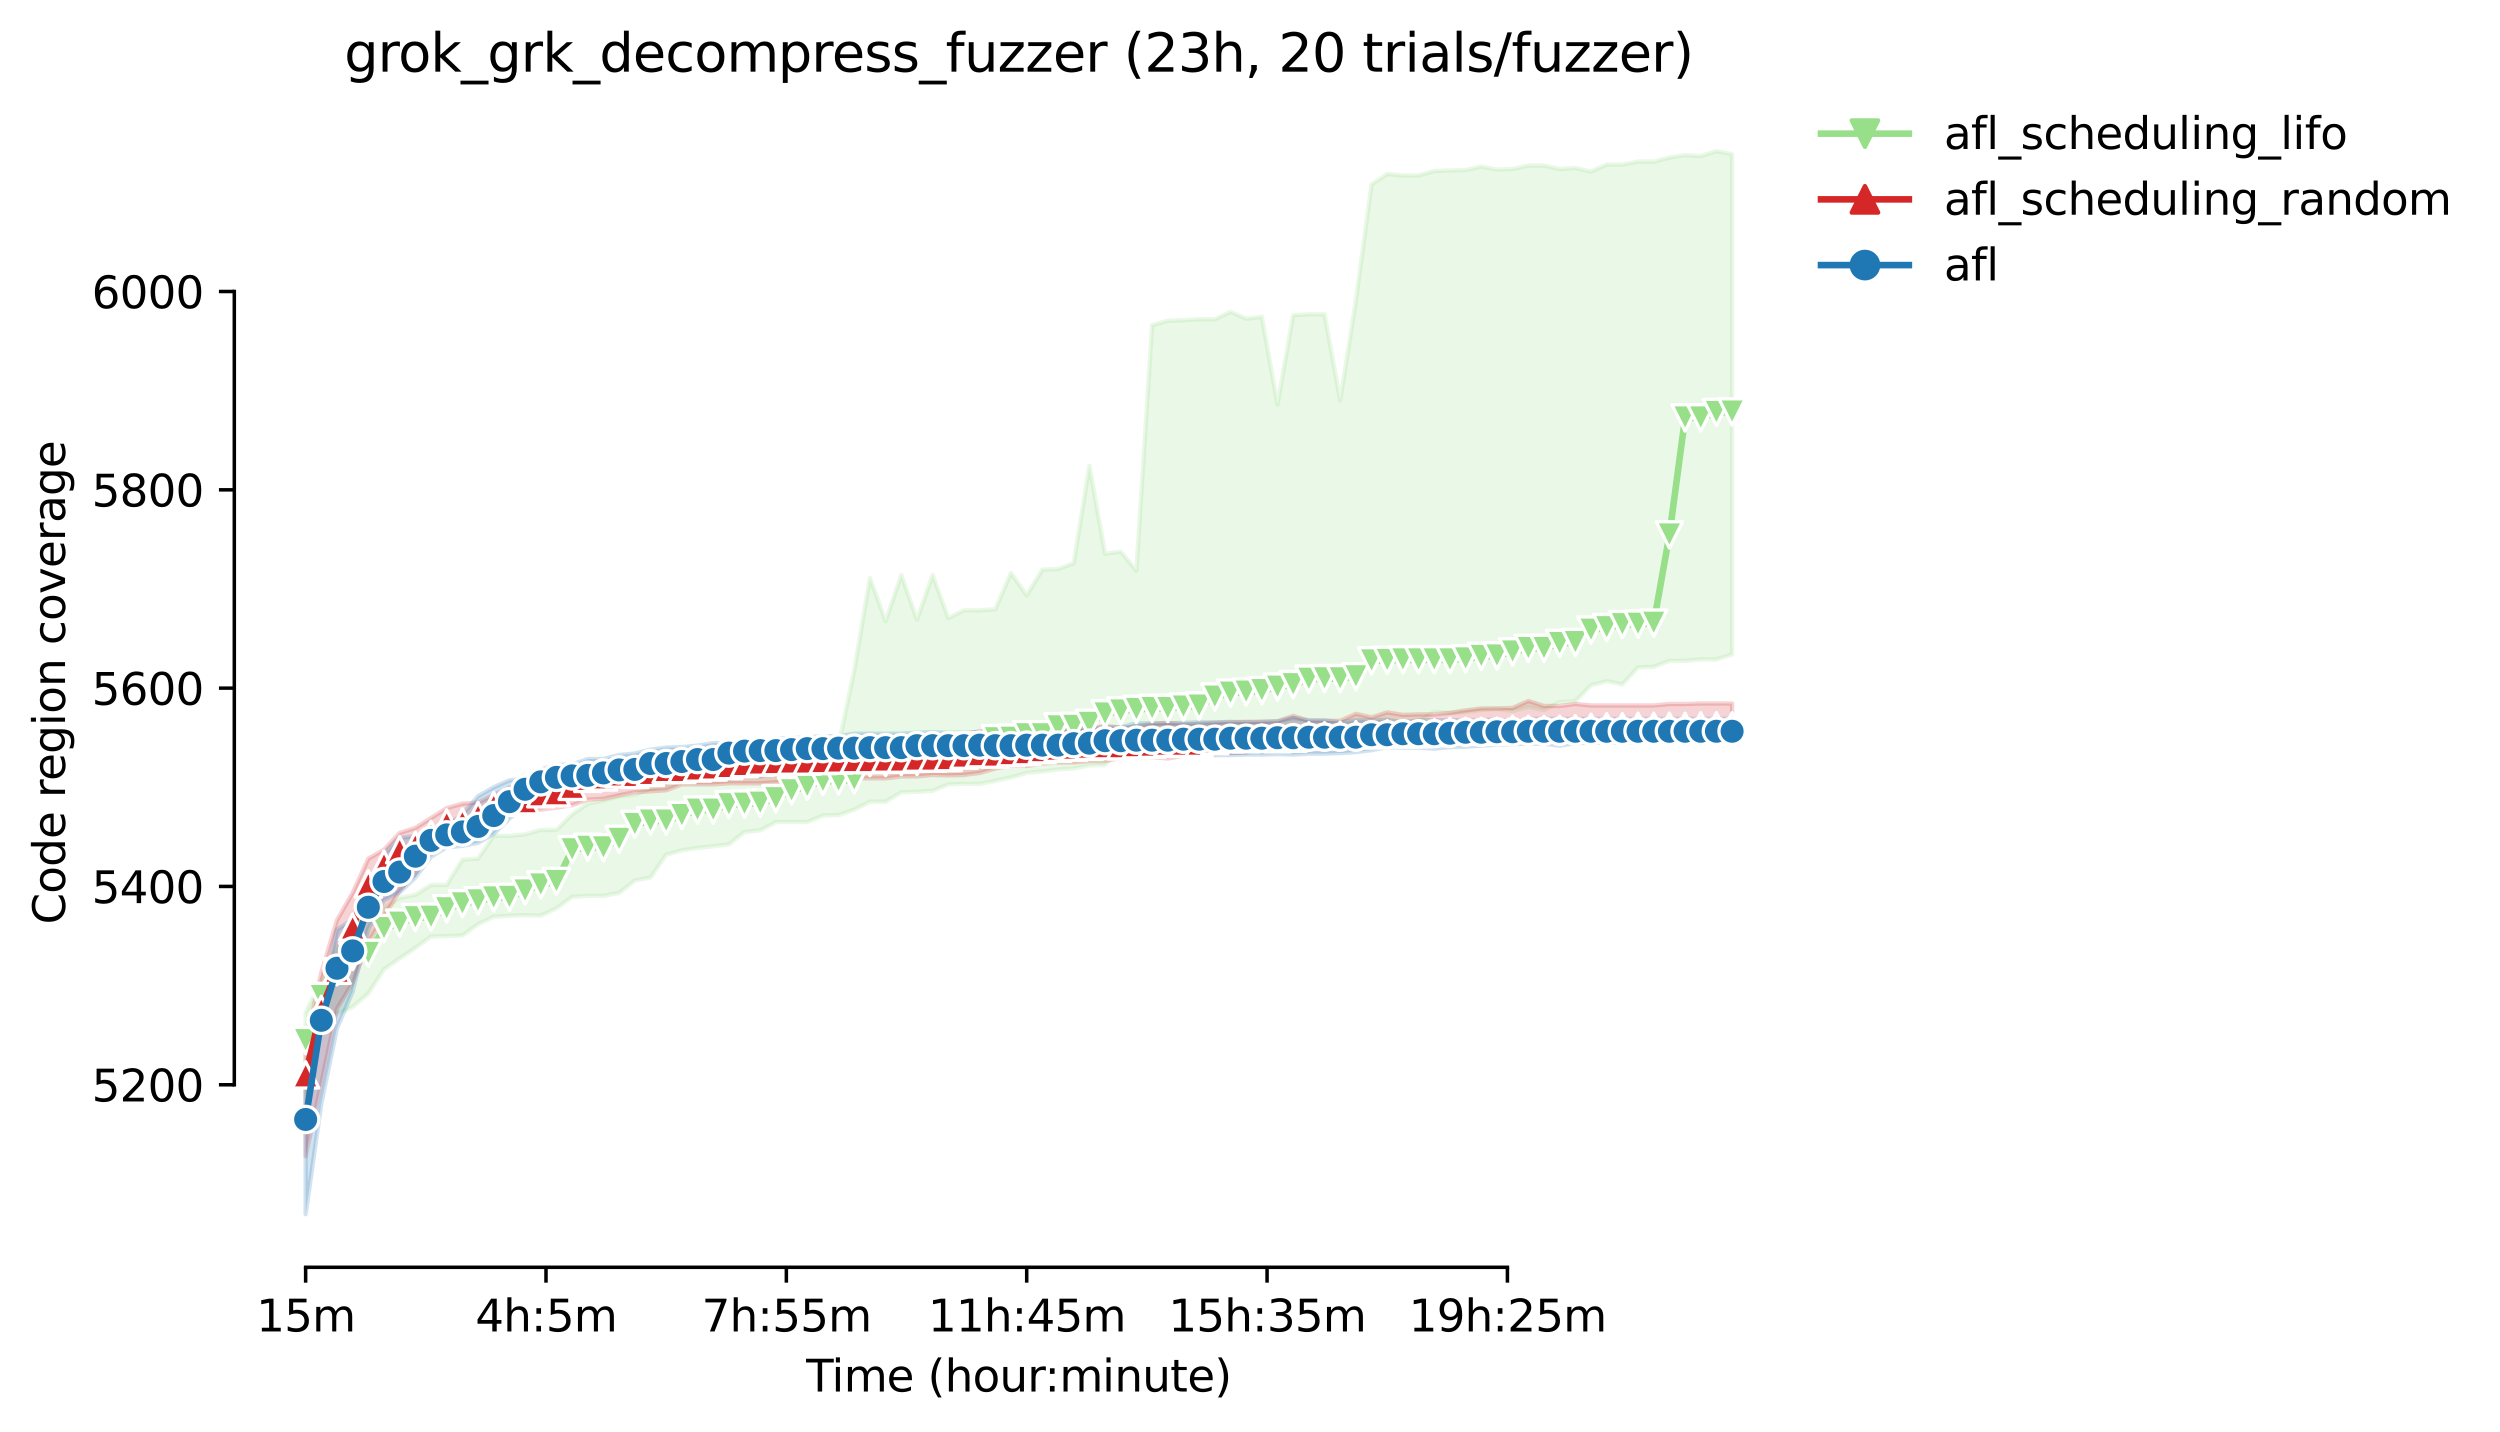 <?xml version="1.0" encoding="utf-8" standalone="no"?>
<!DOCTYPE svg PUBLIC "-//W3C//DTD SVG 1.1//EN"
  "http://www.w3.org/Graphics/SVG/1.1/DTD/svg11.dtd">
<svg height="325.986pt" version="1.1" viewBox="0 0 568.986 325.986" width="568.986pt" xmlns="http://www.w3.org/2000/svg" xmlns:xlink="http://www.w3.org/1999/xlink">
 <defs>
  <style type="text/css">*{stroke-linecap:butt;stroke-linejoin:round;}</style>
 </defs>
 <g id="figure_1">
  <g id="patch_1">
   <path d="M 0 325.986 
L 568.986 325.986 
L 568.986 0 
L 0 0 
z
" style="fill:#ffffff;"/>
  </g>
  <g id="axes_1">
   <g id="patch_2">
    <path d="M 53.328 288.43 
L 410.448 288.43 
L 410.448 22.318 
L 53.328 22.318 
z
" style="fill:#ffffff;"/>
   </g>
   <g id="PolyCollection_1">
    <defs>
     <path d="M 69.561 -95.464 
L 69.561 -70.267 
L 73.128 -93.433 
L 76.696 -95.238 
L 80.264 -96.818 
L 83.831 -99.864 
L 87.399 -105.393 
L 90.967 -107.876 
L 94.534 -110.245 
L 98.102 -112.84 
L 101.67 -112.953 
L 105.237 -113.066 
L 108.805 -115.661 
L 112.372 -117.354 
L 115.94 -117.579 
L 119.508 -117.689 
L 123.075 -117.579 
L 126.643 -119.272 
L 130.211 -121.867 
L 133.778 -122.093 
L 137.346 -122.093 
L 140.913 -122.77 
L 144.481 -125.591 
L 148.049 -126.268 
L 151.616 -131.458 
L 155.184 -132.474 
L 158.752 -133.004 
L 162.319 -133.376 
L 165.887 -133.828 
L 169.455 -136.649 
L 173.022 -136.987 
L 176.59 -138.905 
L 180.157 -138.905 
L 183.725 -138.905 
L 187.293 -140.372 
L 190.86 -140.485 
L 194.428 -141.726 
L 197.996 -143.532 
L 201.563 -143.532 
L 205.131 -145.676 
L 208.699 -145.783 
L 212.266 -146.014 
L 215.834 -147.481 
L 219.401 -147.594 
L 222.969 -147.591 
L 226.537 -148.271 
L 230.104 -149.061 
L 233.672 -150.076 
L 237.24 -150.415 
L 240.807 -150.866 
L 244.375 -151.092 
L 247.942 -151.769 
L 251.51 -151.865 
L 255.078 -155.831 
L 258.645 -155.831 
L 262.213 -156.169 
L 265.781 -154.251 
L 269.348 -154.251 
L 272.916 -156.846 
L 276.484 -156.846 
L 280.051 -156.959 
L 283.619 -156.959 
L 287.186 -157.185 
L 290.754 -157.41 
L 294.322 -157.749 
L 297.889 -159.103 
L 301.457 -160.119 
L 305.025 -158.539 
L 308.592 -160.344 
L 312.16 -161.247 
L 315.727 -159.216 
L 319.295 -161.36 
L 322.863 -161.811 
L 326.43 -163.955 
L 329.998 -163.729 
L 333.566 -163.955 
L 337.133 -164.406 
L 340.701 -164.632 
L 344.269 -164.181 
L 347.836 -165.083 
L 351.404 -164.406 
L 354.971 -166.212 
L 358.539 -166.403 
L 362.107 -170.048 
L 365.674 -170.951 
L 369.242 -170.234 
L 372.81 -174.11 
L 376.377 -174.223 
L 379.945 -175.577 
L 383.513 -175.577 
L 387.08 -175.916 
L 390.648 -175.916 
L 394.215 -177.044 
L 394.215 -290.895 
L 394.215 -290.895 
L 390.648 -291.572 
L 387.08 -290.444 
L 383.513 -290.67 
L 379.945 -290.105 
L 376.377 -289.203 
L 372.81 -289.203 
L 369.242 -288.526 
L 365.674 -288.526 
L 362.107 -286.946 
L 358.539 -287.736 
L 354.971 -287.51 
L 351.404 -288.3 
L 347.836 -288.3 
L 344.269 -287.51 
L 340.701 -287.397 
L 337.133 -288.074 
L 333.566 -287.284 
L 329.998 -287.183 
L 326.43 -287.059 
L 322.863 -286.043 
L 319.295 -286.043 
L 315.727 -286.382 
L 312.16 -284.012 
L 308.592 -257.544 
L 305.025 -234.838 
L 301.457 -254.449 
L 297.889 -254.449 
L 294.322 -254.224 
L 290.754 -233.913 
L 287.186 -253.885 
L 283.619 -253.434 
L 280.051 -255.013 
L 276.484 -253.321 
L 272.916 -253.321 
L 269.348 -253.095 
L 265.781 -252.982 
L 262.213 -251.967 
L 258.645 -196.113 
L 255.078 -200.401 
L 251.51 -199.95 
L 247.942 -219.922 
L 244.375 -197.806 
L 240.807 -196.452 
L 237.24 -196.339 
L 233.672 -190.471 
L 230.104 -195.549 
L 226.537 -187.312 
L 222.969 -187.086 
L 219.401 -187.067 
L 215.834 -185.281 
L 212.266 -195.098 
L 208.699 -184.942 
L 205.131 -195.098 
L 201.563 -184.604 
L 197.996 -194.421 
L 194.428 -173.433 
L 190.86 -156.395 
L 187.293 -158.087 
L 183.725 -156.056 
L 180.157 -154.598 
L 176.59 -152.559 
L 173.022 -151.204 
L 169.455 -151.204 
L 165.887 -150.527 
L 162.319 -149.173 
L 158.752 -147.932 
L 155.184 -148.082 
L 151.616 -147.255 
L 148.049 -146.474 
L 144.481 -145.111 
L 140.913 -144.773 
L 137.346 -143.757 
L 133.778 -143.08 
L 130.211 -140.598 
L 126.643 -137.1 
L 123.075 -137.1 
L 119.508 -136.084 
L 115.94 -135.746 
L 112.372 -135.746 
L 108.805 -130.556 
L 105.237 -130.33 
L 101.67 -124.575 
L 98.102 -124.575 
L 94.534 -122.319 
L 90.967 -121.642 
L 87.399 -119.385 
L 83.831 -117.241 
L 80.264 -115.661 
L 76.696 -110.358 
L 73.128 -102.911 
L 69.561 -95.464 
z
" id="m4dc881af66" style="stroke:#98df8a;stroke-opacity:0.2;"/>
    </defs>
    <g clip-path="url(#p635af7c50e)">
     <use style="fill:#98df8a;fill-opacity:0.2;stroke:#98df8a;stroke-opacity:0.2;" x="0" xlink:href="#m4dc881af66" y="325.986"/>
    </g>
   </g>
   <g id="PolyCollection_2">
    <defs>
     <path d="M 69.561 -88.693 
L 69.561 -62.854 
L 73.128 -79.424 
L 76.696 -96.366 
L 80.264 -102.347 
L 83.831 -111.486 
L 87.399 -117.354 
L 90.967 -123.334 
L 94.534 -127.17 
L 98.102 -132.474 
L 101.67 -134.053 
L 105.237 -137.213 
L 108.805 -138.454 
L 112.372 -139.695 
L 115.94 -140.257 
L 119.508 -140.936 
L 123.075 -141.726 
L 126.643 -142.175 
L 130.211 -142.742 
L 133.778 -143.98 
L 137.346 -144.189 
L 140.913 -144.999 
L 144.481 -145.676 
L 148.049 -145.901 
L 151.616 -146.127 
L 155.184 -147.481 
L 158.752 -147.481 
L 162.319 -147.481 
L 165.887 -147.707 
L 169.455 -147.707 
L 173.022 -147.707 
L 176.59 -147.932 
L 180.157 -147.932 
L 183.725 -147.932 
L 187.293 -148.496 
L 190.86 -148.835 
L 194.428 -148.835 
L 197.996 -148.835 
L 201.563 -148.835 
L 205.131 -149.286 
L 208.699 -149.286 
L 212.266 -149.625 
L 215.834 -149.512 
L 219.401 -149.625 
L 222.969 -150.076 
L 226.537 -151.089 
L 230.104 -151.769 
L 233.672 -151.656 
L 237.24 -152.217 
L 240.807 -152.446 
L 244.375 -152.446 
L 247.942 -152.784 
L 251.51 -152.784 
L 255.078 -153.461 
L 258.645 -153.687 
L 262.213 -153.687 
L 265.781 -153.348 
L 269.348 -154.025 
L 272.916 -154.138 
L 276.484 -154.364 
L 280.051 -154.59 
L 283.619 -154.702 
L 287.186 -155.605 
L 290.754 -155.831 
L 294.322 -155.831 
L 297.889 -155.944 
L 301.457 -155.944 
L 305.025 -156.169 
L 308.592 -156.169 
L 312.16 -156.169 
L 315.727 -156.282 
L 319.295 -156.846 
L 322.863 -157.185 
L 326.43 -157.636 
L 329.998 -157.636 
L 333.566 -157.636 
L 337.133 -157.636 
L 340.701 -157.749 
L 344.269 -157.862 
L 347.836 -157.862 
L 351.404 -158.313 
L 354.971 -158.313 
L 358.539 -158.313 
L 362.107 -158.2 
L 365.674 -158.426 
L 369.242 -158.426 
L 372.81 -158.539 
L 376.377 -158.539 
L 379.945 -158.539 
L 383.513 -158.877 
L 387.08 -158.99 
L 390.648 -159.329 
L 394.215 -159.216 
L 394.215 -165.873 
L 394.215 -165.873 
L 390.648 -165.873 
L 387.08 -165.873 
L 383.513 -165.76 
L 379.945 -165.76 
L 376.377 -165.422 
L 372.81 -165.422 
L 369.242 -165.422 
L 365.674 -165.422 
L 362.107 -165.422 
L 358.539 -165.777 
L 354.971 -165.309 
L 351.404 -165.309 
L 347.836 -166.437 
L 344.269 -164.858 
L 340.701 -164.745 
L 337.133 -164.745 
L 333.566 -164.293 
L 329.998 -163.729 
L 326.43 -163.391 
L 322.863 -163.391 
L 319.295 -163.278 
L 315.727 -163.848 
L 312.16 -162.714 
L 308.592 -163.504 
L 305.025 -161.924 
L 301.457 -161.924 
L 297.889 -161.924 
L 294.322 -163.052 
L 290.754 -161.811 
L 287.186 -161.698 
L 283.619 -161.698 
L 280.051 -161.585 
L 276.484 -161.473 
L 272.916 -161.247 
L 269.348 -161.134 
L 265.781 -161.473 
L 262.213 -161.247 
L 258.645 -160.57 
L 255.078 -160.344 
L 251.51 -160.796 
L 247.942 -160.119 
L 244.375 -160.119 
L 240.807 -160.006 
L 237.24 -160.006 
L 233.672 -159.898 
L 230.104 -159.78 
L 226.537 -159.667 
L 222.969 -159.557 
L 219.401 -158.877 
L 215.834 -158.877 
L 212.266 -158.652 
L 208.699 -158.539 
L 205.131 -158.087 
L 201.563 -157.862 
L 197.996 -157.41 
L 194.428 -157.41 
L 190.86 -156.056 
L 187.293 -156.056 
L 183.725 -155.605 
L 180.157 -155.501 
L 176.59 -154.928 
L 173.022 -154.928 
L 169.455 -154.251 
L 165.887 -154.138 
L 162.319 -153.123 
L 158.752 -153.013 
L 155.184 -152.446 
L 151.616 -152.446 
L 148.049 -152.333 
L 144.481 -151.994 
L 140.913 -151.994 
L 137.346 -151.433 
L 133.778 -149.85 
L 130.211 -149.853 
L 126.643 -149.625 
L 123.075 -148.835 
L 119.508 -147.481 
L 115.94 -146.691 
L 112.372 -145.111 
L 108.805 -143.312 
L 105.237 -143.08 
L 101.67 -142.065 
L 98.102 -139.808 
L 94.534 -137.551 
L 90.967 -136.423 
L 87.399 -132.587 
L 83.831 -130.556 
L 80.264 -122.77 
L 76.696 -116.564 
L 73.128 -104.603 
L 69.561 -88.693 
z
" id="ma35506fdf8" style="stroke:#d62728;stroke-opacity:0.2;"/>
    </defs>
    <g clip-path="url(#p635af7c50e)">
     <use style="fill:#d62728;fill-opacity:0.2;stroke:#d62728;stroke-opacity:0.2;" x="0" xlink:href="#ma35506fdf8" y="325.986"/>
    </g>
   </g>
   <g id="PolyCollection_3">
    <defs>
     <path d="M 69.561 -82.95 
L 69.561 -49.652 
L 73.128 -74.815 
L 76.696 -91.966 
L 80.264 -100.316 
L 83.831 -114.646 
L 87.399 -121.077 
L 90.967 -122.883 
L 94.534 -126.268 
L 98.102 -131.007 
L 101.67 -133.151 
L 105.237 -133.489 
L 108.805 -134.166 
L 112.372 -136.197 
L 115.94 -139.695 
L 119.508 -142.742 
L 123.075 -144.66 
L 126.643 -146.127 
L 130.211 -146.127 
L 133.778 -146.578 
L 137.346 -146.804 
L 140.913 -147.481 
L 144.481 -147.594 
L 148.049 -147.819 
L 151.616 -148.045 
L 155.184 -149.283 
L 158.752 -148.496 
L 162.319 -148.496 
L 165.887 -148.826 
L 169.455 -149.512 
L 173.022 -149.286 
L 176.59 -150.302 
L 180.157 -150.302 
L 183.725 -150.403 
L 187.293 -150.527 
L 190.86 -150.86 
L 194.428 -150.866 
L 197.996 -151.317 
L 201.563 -151.317 
L 205.131 -152.446 
L 208.699 -153.01 
L 212.266 -153.574 
L 215.834 -153.574 
L 219.401 -153.687 
L 222.969 -153.687 
L 226.537 -153.574 
L 230.104 -153.574 
L 233.672 -153.574 
L 237.24 -153.574 
L 240.807 -153.574 
L 244.375 -153.687 
L 247.942 -153.8 
L 251.51 -154.025 
L 255.078 -154.138 
L 258.645 -154.138 
L 262.213 -154.138 
L 265.781 -154.138 
L 269.348 -154.138 
L 272.916 -154.138 
L 276.484 -154.138 
L 280.051 -154.138 
L 283.619 -154.251 
L 287.186 -154.251 
L 290.754 -154.361 
L 294.322 -154.251 
L 297.889 -154.477 
L 301.457 -154.477 
L 305.025 -154.59 
L 308.592 -154.815 
L 312.16 -155.267 
L 315.727 -155.944 
L 319.295 -155.828 
L 322.863 -155.831 
L 326.43 -155.605 
L 329.998 -155.941 
L 333.566 -156.056 
L 337.133 -156.282 
L 340.701 -156.502 
L 344.269 -156.621 
L 347.836 -156.733 
L 351.404 -156.733 
L 354.971 -156.282 
L 358.539 -156.846 
L 362.107 -156.959 
L 365.674 -156.959 
L 369.242 -157.063 
L 372.81 -157.063 
L 376.377 -157.41 
L 379.945 -157.41 
L 383.513 -157.41 
L 387.08 -157.41 
L 390.648 -157.41 
L 394.215 -157.41 
L 394.215 -162.375 
L 394.215 -162.375 
L 390.648 -162.375 
L 387.08 -162.375 
L 383.513 -162.387 
L 379.945 -162.375 
L 376.377 -162.375 
L 372.81 -162.375 
L 369.242 -162.375 
L 365.674 -162.375 
L 362.107 -162.375 
L 358.539 -162.375 
L 354.971 -162.375 
L 351.404 -162.375 
L 347.836 -162.375 
L 344.269 -161.698 
L 340.701 -162.262 
L 337.133 -162.037 
L 333.566 -162.037 
L 329.998 -162.037 
L 326.43 -162.037 
L 322.863 -162.037 
L 319.295 -161.585 
L 315.727 -162.15 
L 312.16 -162.037 
L 308.592 -162.037 
L 305.025 -161.588 
L 301.457 -162.037 
L 297.889 -162.037 
L 294.322 -162.601 
L 290.754 -161.811 
L 287.186 -161.698 
L 283.619 -161.585 
L 280.051 -161.698 
L 276.484 -161.585 
L 272.916 -161.585 
L 269.348 -161.473 
L 265.781 -161.36 
L 262.213 -161.36 
L 258.645 -161.36 
L 255.078 -160.457 
L 251.51 -160.457 
L 247.942 -160.119 
L 244.375 -160.119 
L 240.807 -159.783 
L 237.24 -159.554 
L 233.672 -159.898 
L 230.104 -159.442 
L 226.537 -159.442 
L 222.969 -159.329 
L 219.401 -159.216 
L 215.834 -159.216 
L 212.266 -159.329 
L 208.699 -159.216 
L 205.131 -158.99 
L 201.563 -158.99 
L 197.996 -158.99 
L 194.428 -158.99 
L 190.86 -158.426 
L 187.293 -158.426 
L 183.725 -158.2 
L 180.157 -157.975 
L 176.59 -157.862 
L 173.022 -157.185 
L 169.455 -156.849 
L 165.887 -156.846 
L 162.319 -156.846 
L 158.752 -156.282 
L 155.184 -155.949 
L 151.616 -155.831 
L 148.049 -155.379 
L 144.481 -154.485 
L 140.913 -154.138 
L 137.346 -153.236 
L 133.778 -153.236 
L 130.211 -151.994 
L 126.643 -151.884 
L 123.075 -150.866 
L 119.508 -148.722 
L 115.94 -148.384 
L 112.372 -146.804 
L 108.805 -144.773 
L 105.237 -140.485 
L 101.67 -138.228 
L 98.102 -136.423 
L 94.534 -135.633 
L 90.967 -135.295 
L 87.399 -131.571 
L 83.831 -124.35 
L 80.264 -116.677 
L 76.696 -114.42 
L 73.128 -97.833 
L 69.561 -82.95 
z
" id="m923f8a0dce" style="stroke:#1f77b4;stroke-opacity:0.2;"/>
    </defs>
    <g clip-path="url(#p635af7c50e)">
     <use style="fill:#1f77b4;fill-opacity:0.2;stroke:#1f77b4;stroke-opacity:0.2;" x="0" xlink:href="#m923f8a0dce" y="325.986"/>
    </g>
   </g>
   <g id="matplotlib.axis_1">
    <g id="xtick_1">
     <g id="line2d_1">
      <defs>
       <path d="M 0 0 
L 0 3.5 
" id="m89c9a5920d" style="stroke:#000000;stroke-width:0.8;"/>
      </defs>
      <g>
       <use style="stroke:#000000;stroke-width:0.8;" x="69.561" xlink:href="#m89c9a5920d" y="288.43"/>
      </g>
     </g>
     <g id="text_1">
      <!-- 15m -->
      <g transform="translate(58.328 303.029)scale(0.1 -0.1)">
       <defs>
        <path d="M 794 531 
L 1825 531 
L 1825 4091 
L 703 3866 
L 703 4441 
L 1819 4666 
L 2450 4666 
L 2450 531 
L 3481 531 
L 3481 0 
L 794 0 
L 794 531 
z
" id="DejaVuSans-31" transform="scale(0.016)"/>
        <path d="M 691 4666 
L 3169 4666 
L 3169 4134 
L 1269 4134 
L 1269 2991 
Q 1406 3038 1543 3061 
Q 1681 3084 1819 3084 
Q 2600 3084 3056 2656 
Q 3513 2228 3513 1497 
Q 3513 744 3044 326 
Q 2575 -91 1722 -91 
Q 1428 -91 1123 -41 
Q 819 9 494 109 
L 494 744 
Q 775 591 1075 516 
Q 1375 441 1709 441 
Q 2250 441 2565 725 
Q 2881 1009 2881 1497 
Q 2881 1984 2565 2268 
Q 2250 2553 1709 2553 
Q 1456 2553 1204 2497 
Q 953 2441 691 2322 
L 691 4666 
z
" id="DejaVuSans-35" transform="scale(0.016)"/>
        <path d="M 3328 2828 
Q 3544 3216 3844 3400 
Q 4144 3584 4550 3584 
Q 5097 3584 5394 3201 
Q 5691 2819 5691 2113 
L 5691 0 
L 5113 0 
L 5113 2094 
Q 5113 2597 4934 2840 
Q 4756 3084 4391 3084 
Q 3944 3084 3684 2787 
Q 3425 2491 3425 1978 
L 3425 0 
L 2847 0 
L 2847 2094 
Q 2847 2600 2669 2842 
Q 2491 3084 2119 3084 
Q 1678 3084 1418 2786 
Q 1159 2488 1159 1978 
L 1159 0 
L 581 0 
L 581 3500 
L 1159 3500 
L 1159 2956 
Q 1356 3278 1631 3431 
Q 1906 3584 2284 3584 
Q 2666 3584 2933 3390 
Q 3200 3197 3328 2828 
z
" id="DejaVuSans-6d" transform="scale(0.016)"/>
       </defs>
       <use xlink:href="#DejaVuSans-31"/>
       <use x="63.623" xlink:href="#DejaVuSans-35"/>
       <use x="127.246" xlink:href="#DejaVuSans-6d"/>
      </g>
     </g>
    </g>
    <g id="xtick_2">
     <g id="line2d_2">
      <g>
       <use style="stroke:#000000;stroke-width:0.8;" x="124.265" xlink:href="#m89c9a5920d" y="288.43"/>
      </g>
     </g>
     <g id="text_2">
      <!-- 4h:5m -->
      <g transform="translate(108.179 303.029)scale(0.1 -0.1)">
       <defs>
        <path d="M 2419 4116 
L 825 1625 
L 2419 1625 
L 2419 4116 
z
M 2253 4666 
L 3047 4666 
L 3047 1625 
L 3713 1625 
L 3713 1100 
L 3047 1100 
L 3047 0 
L 2419 0 
L 2419 1100 
L 313 1100 
L 313 1709 
L 2253 4666 
z
" id="DejaVuSans-34" transform="scale(0.016)"/>
        <path d="M 3513 2113 
L 3513 0 
L 2938 0 
L 2938 2094 
Q 2938 2591 2744 2837 
Q 2550 3084 2163 3084 
Q 1697 3084 1428 2787 
Q 1159 2491 1159 1978 
L 1159 0 
L 581 0 
L 581 4863 
L 1159 4863 
L 1159 2956 
Q 1366 3272 1645 3428 
Q 1925 3584 2291 3584 
Q 2894 3584 3203 3211 
Q 3513 2838 3513 2113 
z
" id="DejaVuSans-68" transform="scale(0.016)"/>
        <path d="M 750 794 
L 1409 794 
L 1409 0 
L 750 0 
L 750 794 
z
M 750 3309 
L 1409 3309 
L 1409 2516 
L 750 2516 
L 750 3309 
z
" id="DejaVuSans-3a" transform="scale(0.016)"/>
       </defs>
       <use xlink:href="#DejaVuSans-34"/>
       <use x="63.623" xlink:href="#DejaVuSans-68"/>
       <use x="127.002" xlink:href="#DejaVuSans-3a"/>
       <use x="160.693" xlink:href="#DejaVuSans-35"/>
       <use x="224.316" xlink:href="#DejaVuSans-6d"/>
      </g>
     </g>
    </g>
    <g id="xtick_3">
     <g id="line2d_3">
      <g>
       <use style="stroke:#000000;stroke-width:0.8;" x="178.968" xlink:href="#m89c9a5920d" y="288.43"/>
      </g>
     </g>
     <g id="text_3">
      <!-- 7h:55m -->
      <g transform="translate(159.701 303.029)scale(0.1 -0.1)">
       <defs>
        <path d="M 525 4666 
L 3525 4666 
L 3525 4397 
L 1831 0 
L 1172 0 
L 2766 4134 
L 525 4134 
L 525 4666 
z
" id="DejaVuSans-37" transform="scale(0.016)"/>
       </defs>
       <use xlink:href="#DejaVuSans-37"/>
       <use x="63.623" xlink:href="#DejaVuSans-68"/>
       <use x="127.002" xlink:href="#DejaVuSans-3a"/>
       <use x="160.693" xlink:href="#DejaVuSans-35"/>
       <use x="224.316" xlink:href="#DejaVuSans-35"/>
       <use x="287.939" xlink:href="#DejaVuSans-6d"/>
      </g>
     </g>
    </g>
    <g id="xtick_4">
     <g id="line2d_4">
      <g>
       <use style="stroke:#000000;stroke-width:0.8;" x="233.672" xlink:href="#m89c9a5920d" y="288.43"/>
      </g>
     </g>
     <g id="text_4">
      <!-- 11h:45m -->
      <g transform="translate(211.224 303.029)scale(0.1 -0.1)">
       <use xlink:href="#DejaVuSans-31"/>
       <use x="63.623" xlink:href="#DejaVuSans-31"/>
       <use x="127.246" xlink:href="#DejaVuSans-68"/>
       <use x="190.625" xlink:href="#DejaVuSans-3a"/>
       <use x="224.316" xlink:href="#DejaVuSans-34"/>
       <use x="287.939" xlink:href="#DejaVuSans-35"/>
       <use x="351.562" xlink:href="#DejaVuSans-6d"/>
      </g>
     </g>
    </g>
    <g id="xtick_5">
     <g id="line2d_5">
      <g>
       <use style="stroke:#000000;stroke-width:0.8;" x="288.376" xlink:href="#m89c9a5920d" y="288.43"/>
      </g>
     </g>
     <g id="text_5">
      <!-- 15h:35m -->
      <g transform="translate(265.927 303.029)scale(0.1 -0.1)">
       <defs>
        <path d="M 2597 2516 
Q 3050 2419 3304 2112 
Q 3559 1806 3559 1356 
Q 3559 666 3084 287 
Q 2609 -91 1734 -91 
Q 1441 -91 1130 -33 
Q 819 25 488 141 
L 488 750 
Q 750 597 1062 519 
Q 1375 441 1716 441 
Q 2309 441 2620 675 
Q 2931 909 2931 1356 
Q 2931 1769 2642 2001 
Q 2353 2234 1838 2234 
L 1294 2234 
L 1294 2753 
L 1863 2753 
Q 2328 2753 2575 2939 
Q 2822 3125 2822 3475 
Q 2822 3834 2567 4026 
Q 2313 4219 1838 4219 
Q 1578 4219 1281 4162 
Q 984 4106 628 3988 
L 628 4550 
Q 988 4650 1302 4700 
Q 1616 4750 1894 4750 
Q 2613 4750 3031 4423 
Q 3450 4097 3450 3541 
Q 3450 3153 3228 2886 
Q 3006 2619 2597 2516 
z
" id="DejaVuSans-33" transform="scale(0.016)"/>
       </defs>
       <use xlink:href="#DejaVuSans-31"/>
       <use x="63.623" xlink:href="#DejaVuSans-35"/>
       <use x="127.246" xlink:href="#DejaVuSans-68"/>
       <use x="190.625" xlink:href="#DejaVuSans-3a"/>
       <use x="224.316" xlink:href="#DejaVuSans-33"/>
       <use x="287.939" xlink:href="#DejaVuSans-35"/>
       <use x="351.562" xlink:href="#DejaVuSans-6d"/>
      </g>
     </g>
    </g>
    <g id="xtick_6">
     <g id="line2d_6">
      <g>
       <use style="stroke:#000000;stroke-width:0.8;" x="343.079" xlink:href="#m89c9a5920d" y="288.43"/>
      </g>
     </g>
     <g id="text_6">
      <!-- 19h:25m -->
      <g transform="translate(320.631 303.029)scale(0.1 -0.1)">
       <defs>
        <path d="M 703 97 
L 703 672 
Q 941 559 1184 500 
Q 1428 441 1663 441 
Q 2288 441 2617 861 
Q 2947 1281 2994 2138 
Q 2813 1869 2534 1725 
Q 2256 1581 1919 1581 
Q 1219 1581 811 2004 
Q 403 2428 403 3163 
Q 403 3881 828 4315 
Q 1253 4750 1959 4750 
Q 2769 4750 3195 4129 
Q 3622 3509 3622 2328 
Q 3622 1225 3098 567 
Q 2575 -91 1691 -91 
Q 1453 -91 1209 -44 
Q 966 3 703 97 
z
M 1959 2075 
Q 2384 2075 2632 2365 
Q 2881 2656 2881 3163 
Q 2881 3666 2632 3958 
Q 2384 4250 1959 4250 
Q 1534 4250 1286 3958 
Q 1038 3666 1038 3163 
Q 1038 2656 1286 2365 
Q 1534 2075 1959 2075 
z
" id="DejaVuSans-39" transform="scale(0.016)"/>
        <path d="M 1228 531 
L 3431 531 
L 3431 0 
L 469 0 
L 469 531 
Q 828 903 1448 1529 
Q 2069 2156 2228 2338 
Q 2531 2678 2651 2914 
Q 2772 3150 2772 3378 
Q 2772 3750 2511 3984 
Q 2250 4219 1831 4219 
Q 1534 4219 1204 4116 
Q 875 4013 500 3803 
L 500 4441 
Q 881 4594 1212 4672 
Q 1544 4750 1819 4750 
Q 2544 4750 2975 4387 
Q 3406 4025 3406 3419 
Q 3406 3131 3298 2873 
Q 3191 2616 2906 2266 
Q 2828 2175 2409 1742 
Q 1991 1309 1228 531 
z
" id="DejaVuSans-32" transform="scale(0.016)"/>
       </defs>
       <use xlink:href="#DejaVuSans-31"/>
       <use x="63.623" xlink:href="#DejaVuSans-39"/>
       <use x="127.246" xlink:href="#DejaVuSans-68"/>
       <use x="190.625" xlink:href="#DejaVuSans-3a"/>
       <use x="224.316" xlink:href="#DejaVuSans-32"/>
       <use x="287.939" xlink:href="#DejaVuSans-35"/>
       <use x="351.562" xlink:href="#DejaVuSans-6d"/>
      </g>
     </g>
    </g>
    <g id="text_7">
     <!-- Time (hour:minute) -->
     <g transform="translate(183.481 316.707)scale(0.1 -0.1)">
      <defs>
       <path d="M -19 4666 
L 3928 4666 
L 3928 4134 
L 2272 4134 
L 2272 0 
L 1638 0 
L 1638 4134 
L -19 4134 
L -19 4666 
z
" id="DejaVuSans-54" transform="scale(0.016)"/>
       <path d="M 603 3500 
L 1178 3500 
L 1178 0 
L 603 0 
L 603 3500 
z
M 603 4863 
L 1178 4863 
L 1178 4134 
L 603 4134 
L 603 4863 
z
" id="DejaVuSans-69" transform="scale(0.016)"/>
       <path d="M 3597 1894 
L 3597 1613 
L 953 1613 
Q 991 1019 1311 708 
Q 1631 397 2203 397 
Q 2534 397 2845 478 
Q 3156 559 3463 722 
L 3463 178 
Q 3153 47 2828 -22 
Q 2503 -91 2169 -91 
Q 1331 -91 842 396 
Q 353 884 353 1716 
Q 353 2575 817 3079 
Q 1281 3584 2069 3584 
Q 2775 3584 3186 3129 
Q 3597 2675 3597 1894 
z
M 3022 2063 
Q 3016 2534 2758 2815 
Q 2500 3097 2075 3097 
Q 1594 3097 1305 2825 
Q 1016 2553 972 2059 
L 3022 2063 
z
" id="DejaVuSans-65" transform="scale(0.016)"/>
       <path id="DejaVuSans-20" transform="scale(0.016)"/>
       <path d="M 1984 4856 
Q 1566 4138 1362 3434 
Q 1159 2731 1159 2009 
Q 1159 1288 1364 580 
Q 1569 -128 1984 -844 
L 1484 -844 
Q 1016 -109 783 600 
Q 550 1309 550 2009 
Q 550 2706 781 3412 
Q 1013 4119 1484 4856 
L 1984 4856 
z
" id="DejaVuSans-28" transform="scale(0.016)"/>
       <path d="M 1959 3097 
Q 1497 3097 1228 2736 
Q 959 2375 959 1747 
Q 959 1119 1226 758 
Q 1494 397 1959 397 
Q 2419 397 2687 759 
Q 2956 1122 2956 1747 
Q 2956 2369 2687 2733 
Q 2419 3097 1959 3097 
z
M 1959 3584 
Q 2709 3584 3137 3096 
Q 3566 2609 3566 1747 
Q 3566 888 3137 398 
Q 2709 -91 1959 -91 
Q 1206 -91 779 398 
Q 353 888 353 1747 
Q 353 2609 779 3096 
Q 1206 3584 1959 3584 
z
" id="DejaVuSans-6f" transform="scale(0.016)"/>
       <path d="M 544 1381 
L 544 3500 
L 1119 3500 
L 1119 1403 
Q 1119 906 1312 657 
Q 1506 409 1894 409 
Q 2359 409 2629 706 
Q 2900 1003 2900 1516 
L 2900 3500 
L 3475 3500 
L 3475 0 
L 2900 0 
L 2900 538 
Q 2691 219 2414 64 
Q 2138 -91 1772 -91 
Q 1169 -91 856 284 
Q 544 659 544 1381 
z
M 1991 3584 
L 1991 3584 
z
" id="DejaVuSans-75" transform="scale(0.016)"/>
       <path d="M 2631 2963 
Q 2534 3019 2420 3045 
Q 2306 3072 2169 3072 
Q 1681 3072 1420 2755 
Q 1159 2438 1159 1844 
L 1159 0 
L 581 0 
L 581 3500 
L 1159 3500 
L 1159 2956 
Q 1341 3275 1631 3429 
Q 1922 3584 2338 3584 
Q 2397 3584 2469 3576 
Q 2541 3569 2628 3553 
L 2631 2963 
z
" id="DejaVuSans-72" transform="scale(0.016)"/>
       <path d="M 3513 2113 
L 3513 0 
L 2938 0 
L 2938 2094 
Q 2938 2591 2744 2837 
Q 2550 3084 2163 3084 
Q 1697 3084 1428 2787 
Q 1159 2491 1159 1978 
L 1159 0 
L 581 0 
L 581 3500 
L 1159 3500 
L 1159 2956 
Q 1366 3272 1645 3428 
Q 1925 3584 2291 3584 
Q 2894 3584 3203 3211 
Q 3513 2838 3513 2113 
z
" id="DejaVuSans-6e" transform="scale(0.016)"/>
       <path d="M 1172 4494 
L 1172 3500 
L 2356 3500 
L 2356 3053 
L 1172 3053 
L 1172 1153 
Q 1172 725 1289 603 
Q 1406 481 1766 481 
L 2356 481 
L 2356 0 
L 1766 0 
Q 1100 0 847 248 
Q 594 497 594 1153 
L 594 3053 
L 172 3053 
L 172 3500 
L 594 3500 
L 594 4494 
L 1172 4494 
z
" id="DejaVuSans-74" transform="scale(0.016)"/>
       <path d="M 513 4856 
L 1013 4856 
Q 1481 4119 1714 3412 
Q 1947 2706 1947 2009 
Q 1947 1309 1714 600 
Q 1481 -109 1013 -844 
L 513 -844 
Q 928 -128 1133 580 
Q 1338 1288 1338 2009 
Q 1338 2731 1133 3434 
Q 928 4138 513 4856 
z
" id="DejaVuSans-29" transform="scale(0.016)"/>
      </defs>
      <use xlink:href="#DejaVuSans-54"/>
      <use x="57.959" xlink:href="#DejaVuSans-69"/>
      <use x="85.742" xlink:href="#DejaVuSans-6d"/>
      <use x="183.154" xlink:href="#DejaVuSans-65"/>
      <use x="244.678" xlink:href="#DejaVuSans-20"/>
      <use x="276.465" xlink:href="#DejaVuSans-28"/>
      <use x="315.479" xlink:href="#DejaVuSans-68"/>
      <use x="378.857" xlink:href="#DejaVuSans-6f"/>
      <use x="440.039" xlink:href="#DejaVuSans-75"/>
      <use x="503.418" xlink:href="#DejaVuSans-72"/>
      <use x="542.781" xlink:href="#DejaVuSans-3a"/>
      <use x="576.473" xlink:href="#DejaVuSans-6d"/>
      <use x="673.885" xlink:href="#DejaVuSans-69"/>
      <use x="701.668" xlink:href="#DejaVuSans-6e"/>
      <use x="765.047" xlink:href="#DejaVuSans-75"/>
      <use x="828.426" xlink:href="#DejaVuSans-74"/>
      <use x="867.635" xlink:href="#DejaVuSans-65"/>
      <use x="929.158" xlink:href="#DejaVuSans-29"/>
     </g>
    </g>
   </g>
   <g id="matplotlib.axis_2">
    <g id="ytick_1">
     <g id="line2d_7">
      <defs>
       <path d="M 0 0 
L -3.5 0 
" id="m813e632580" style="stroke:#000000;stroke-width:0.8;"/>
      </defs>
      <g>
       <use style="stroke:#000000;stroke-width:0.8;" x="53.328" xlink:href="#m813e632580" y="246.884"/>
      </g>
     </g>
     <g id="text_8">
      <!-- 5200 -->
      <g transform="translate(20.878 250.683)scale(0.1 -0.1)">
       <defs>
        <path d="M 2034 4250 
Q 1547 4250 1301 3770 
Q 1056 3291 1056 2328 
Q 1056 1369 1301 889 
Q 1547 409 2034 409 
Q 2525 409 2770 889 
Q 3016 1369 3016 2328 
Q 3016 3291 2770 3770 
Q 2525 4250 2034 4250 
z
M 2034 4750 
Q 2819 4750 3233 4129 
Q 3647 3509 3647 2328 
Q 3647 1150 3233 529 
Q 2819 -91 2034 -91 
Q 1250 -91 836 529 
Q 422 1150 422 2328 
Q 422 3509 836 4129 
Q 1250 4750 2034 4750 
z
" id="DejaVuSans-30" transform="scale(0.016)"/>
       </defs>
       <use xlink:href="#DejaVuSans-35"/>
       <use x="63.623" xlink:href="#DejaVuSans-32"/>
       <use x="127.246" xlink:href="#DejaVuSans-30"/>
       <use x="190.869" xlink:href="#DejaVuSans-30"/>
      </g>
     </g>
    </g>
    <g id="ytick_2">
     <g id="line2d_8">
      <g>
       <use style="stroke:#000000;stroke-width:0.8;" x="53.328" xlink:href="#m813e632580" y="201.75"/>
      </g>
     </g>
     <g id="text_9">
      <!-- 5400 -->
      <g transform="translate(20.878 205.549)scale(0.1 -0.1)">
       <use xlink:href="#DejaVuSans-35"/>
       <use x="63.623" xlink:href="#DejaVuSans-34"/>
       <use x="127.246" xlink:href="#DejaVuSans-30"/>
       <use x="190.869" xlink:href="#DejaVuSans-30"/>
      </g>
     </g>
    </g>
    <g id="ytick_3">
     <g id="line2d_9">
      <g>
       <use style="stroke:#000000;stroke-width:0.8;" x="53.328" xlink:href="#m813e632580" y="156.615"/>
      </g>
     </g>
     <g id="text_10">
      <!-- 5600 -->
      <g transform="translate(20.878 160.415)scale(0.1 -0.1)">
       <defs>
        <path d="M 2113 2584 
Q 1688 2584 1439 2293 
Q 1191 2003 1191 1497 
Q 1191 994 1439 701 
Q 1688 409 2113 409 
Q 2538 409 2786 701 
Q 3034 994 3034 1497 
Q 3034 2003 2786 2293 
Q 2538 2584 2113 2584 
z
M 3366 4563 
L 3366 3988 
Q 3128 4100 2886 4159 
Q 2644 4219 2406 4219 
Q 1781 4219 1451 3797 
Q 1122 3375 1075 2522 
Q 1259 2794 1537 2939 
Q 1816 3084 2150 3084 
Q 2853 3084 3261 2657 
Q 3669 2231 3669 1497 
Q 3669 778 3244 343 
Q 2819 -91 2113 -91 
Q 1303 -91 875 529 
Q 447 1150 447 2328 
Q 447 3434 972 4092 
Q 1497 4750 2381 4750 
Q 2619 4750 2861 4703 
Q 3103 4656 3366 4563 
z
" id="DejaVuSans-36" transform="scale(0.016)"/>
       </defs>
       <use xlink:href="#DejaVuSans-35"/>
       <use x="63.623" xlink:href="#DejaVuSans-36"/>
       <use x="127.246" xlink:href="#DejaVuSans-30"/>
       <use x="190.869" xlink:href="#DejaVuSans-30"/>
      </g>
     </g>
    </g>
    <g id="ytick_4">
     <g id="line2d_10">
      <g>
       <use style="stroke:#000000;stroke-width:0.8;" x="53.328" xlink:href="#m813e632580" y="111.481"/>
      </g>
     </g>
     <g id="text_11">
      <!-- 5800 -->
      <g transform="translate(20.878 115.28)scale(0.1 -0.1)">
       <defs>
        <path d="M 2034 2216 
Q 1584 2216 1326 1975 
Q 1069 1734 1069 1313 
Q 1069 891 1326 650 
Q 1584 409 2034 409 
Q 2484 409 2743 651 
Q 3003 894 3003 1313 
Q 3003 1734 2745 1975 
Q 2488 2216 2034 2216 
z
M 1403 2484 
Q 997 2584 770 2862 
Q 544 3141 544 3541 
Q 544 4100 942 4425 
Q 1341 4750 2034 4750 
Q 2731 4750 3128 4425 
Q 3525 4100 3525 3541 
Q 3525 3141 3298 2862 
Q 3072 2584 2669 2484 
Q 3125 2378 3379 2068 
Q 3634 1759 3634 1313 
Q 3634 634 3220 271 
Q 2806 -91 2034 -91 
Q 1263 -91 848 271 
Q 434 634 434 1313 
Q 434 1759 690 2068 
Q 947 2378 1403 2484 
z
M 1172 3481 
Q 1172 3119 1398 2916 
Q 1625 2713 2034 2713 
Q 2441 2713 2670 2916 
Q 2900 3119 2900 3481 
Q 2900 3844 2670 4047 
Q 2441 4250 2034 4250 
Q 1625 4250 1398 4047 
Q 1172 3844 1172 3481 
z
" id="DejaVuSans-38" transform="scale(0.016)"/>
       </defs>
       <use xlink:href="#DejaVuSans-35"/>
       <use x="63.623" xlink:href="#DejaVuSans-38"/>
       <use x="127.246" xlink:href="#DejaVuSans-30"/>
       <use x="190.869" xlink:href="#DejaVuSans-30"/>
      </g>
     </g>
    </g>
    <g id="ytick_5">
     <g id="line2d_11">
      <g>
       <use style="stroke:#000000;stroke-width:0.8;" x="53.328" xlink:href="#m813e632580" y="66.347"/>
      </g>
     </g>
     <g id="text_12">
      <!-- 6000 -->
      <g transform="translate(20.878 70.146)scale(0.1 -0.1)">
       <use xlink:href="#DejaVuSans-36"/>
       <use x="63.623" xlink:href="#DejaVuSans-30"/>
       <use x="127.246" xlink:href="#DejaVuSans-30"/>
       <use x="190.869" xlink:href="#DejaVuSans-30"/>
      </g>
     </g>
    </g>
    <g id="text_13">
     <!-- Code region coverage -->
     <g transform="translate(14.798 210.38)rotate(-90)scale(0.1 -0.1)">
      <defs>
       <path d="M 4122 4306 
L 4122 3641 
Q 3803 3938 3442 4084 
Q 3081 4231 2675 4231 
Q 1875 4231 1450 3742 
Q 1025 3253 1025 2328 
Q 1025 1406 1450 917 
Q 1875 428 2675 428 
Q 3081 428 3442 575 
Q 3803 722 4122 1019 
L 4122 359 
Q 3791 134 3420 21 
Q 3050 -91 2638 -91 
Q 1578 -91 968 557 
Q 359 1206 359 2328 
Q 359 3453 968 4101 
Q 1578 4750 2638 4750 
Q 3056 4750 3426 4639 
Q 3797 4528 4122 4306 
z
" id="DejaVuSans-43" transform="scale(0.016)"/>
       <path d="M 2906 2969 
L 2906 4863 
L 3481 4863 
L 3481 0 
L 2906 0 
L 2906 525 
Q 2725 213 2448 61 
Q 2172 -91 1784 -91 
Q 1150 -91 751 415 
Q 353 922 353 1747 
Q 353 2572 751 3078 
Q 1150 3584 1784 3584 
Q 2172 3584 2448 3432 
Q 2725 3281 2906 2969 
z
M 947 1747 
Q 947 1113 1208 752 
Q 1469 391 1925 391 
Q 2381 391 2643 752 
Q 2906 1113 2906 1747 
Q 2906 2381 2643 2742 
Q 2381 3103 1925 3103 
Q 1469 3103 1208 2742 
Q 947 2381 947 1747 
z
" id="DejaVuSans-64" transform="scale(0.016)"/>
       <path d="M 2906 1791 
Q 2906 2416 2648 2759 
Q 2391 3103 1925 3103 
Q 1463 3103 1205 2759 
Q 947 2416 947 1791 
Q 947 1169 1205 825 
Q 1463 481 1925 481 
Q 2391 481 2648 825 
Q 2906 1169 2906 1791 
z
M 3481 434 
Q 3481 -459 3084 -895 
Q 2688 -1331 1869 -1331 
Q 1566 -1331 1297 -1286 
Q 1028 -1241 775 -1147 
L 775 -588 
Q 1028 -725 1275 -790 
Q 1522 -856 1778 -856 
Q 2344 -856 2625 -561 
Q 2906 -266 2906 331 
L 2906 616 
Q 2728 306 2450 153 
Q 2172 0 1784 0 
Q 1141 0 747 490 
Q 353 981 353 1791 
Q 353 2603 747 3093 
Q 1141 3584 1784 3584 
Q 2172 3584 2450 3431 
Q 2728 3278 2906 2969 
L 2906 3500 
L 3481 3500 
L 3481 434 
z
" id="DejaVuSans-67" transform="scale(0.016)"/>
       <path d="M 3122 3366 
L 3122 2828 
Q 2878 2963 2633 3030 
Q 2388 3097 2138 3097 
Q 1578 3097 1268 2742 
Q 959 2388 959 1747 
Q 959 1106 1268 751 
Q 1578 397 2138 397 
Q 2388 397 2633 464 
Q 2878 531 3122 666 
L 3122 134 
Q 2881 22 2623 -34 
Q 2366 -91 2075 -91 
Q 1284 -91 818 406 
Q 353 903 353 1747 
Q 353 2603 823 3093 
Q 1294 3584 2113 3584 
Q 2378 3584 2631 3529 
Q 2884 3475 3122 3366 
z
" id="DejaVuSans-63" transform="scale(0.016)"/>
       <path d="M 191 3500 
L 800 3500 
L 1894 563 
L 2988 3500 
L 3597 3500 
L 2284 0 
L 1503 0 
L 191 3500 
z
" id="DejaVuSans-76" transform="scale(0.016)"/>
       <path d="M 2194 1759 
Q 1497 1759 1228 1600 
Q 959 1441 959 1056 
Q 959 750 1161 570 
Q 1363 391 1709 391 
Q 2188 391 2477 730 
Q 2766 1069 2766 1631 
L 2766 1759 
L 2194 1759 
z
M 3341 1997 
L 3341 0 
L 2766 0 
L 2766 531 
Q 2569 213 2275 61 
Q 1981 -91 1556 -91 
Q 1019 -91 701 211 
Q 384 513 384 1019 
Q 384 1609 779 1909 
Q 1175 2209 1959 2209 
L 2766 2209 
L 2766 2266 
Q 2766 2663 2505 2880 
Q 2244 3097 1772 3097 
Q 1472 3097 1187 3025 
Q 903 2953 641 2809 
L 641 3341 
Q 956 3463 1253 3523 
Q 1550 3584 1831 3584 
Q 2591 3584 2966 3190 
Q 3341 2797 3341 1997 
z
" id="DejaVuSans-61" transform="scale(0.016)"/>
      </defs>
      <use xlink:href="#DejaVuSans-43"/>
      <use x="69.824" xlink:href="#DejaVuSans-6f"/>
      <use x="131.006" xlink:href="#DejaVuSans-64"/>
      <use x="194.482" xlink:href="#DejaVuSans-65"/>
      <use x="256.006" xlink:href="#DejaVuSans-20"/>
      <use x="287.793" xlink:href="#DejaVuSans-72"/>
      <use x="326.656" xlink:href="#DejaVuSans-65"/>
      <use x="388.18" xlink:href="#DejaVuSans-67"/>
      <use x="451.656" xlink:href="#DejaVuSans-69"/>
      <use x="479.439" xlink:href="#DejaVuSans-6f"/>
      <use x="540.621" xlink:href="#DejaVuSans-6e"/>
      <use x="604" xlink:href="#DejaVuSans-20"/>
      <use x="635.787" xlink:href="#DejaVuSans-63"/>
      <use x="690.768" xlink:href="#DejaVuSans-6f"/>
      <use x="751.949" xlink:href="#DejaVuSans-76"/>
      <use x="811.129" xlink:href="#DejaVuSans-65"/>
      <use x="872.652" xlink:href="#DejaVuSans-72"/>
      <use x="913.766" xlink:href="#DejaVuSans-61"/>
      <use x="975.045" xlink:href="#DejaVuSans-67"/>
      <use x="1038.521" xlink:href="#DejaVuSans-65"/>
     </g>
    </g>
   </g>
   <g id="line2d_12">
    <path clip-path="url(#p635af7c50e)" d="M 69.561 236.842 
L 73.128 226.799 
L 76.696 221.157 
L 80.264 217.659 
L 83.831 216.982 
L 87.399 211.341 
L 90.967 210.099 
L 94.534 208.858 
L 98.102 208.745 
L 101.67 206.827 
L 105.237 205.699 
L 108.805 205.022 
L 112.372 204.345 
L 115.94 204.232 
L 119.508 202.765 
L 123.075 201.411 
L 126.643 200.621 
L 130.211 193.4 
L 133.778 192.836 
L 137.346 192.948 
L 140.913 191.03 
L 144.481 187.645 
L 148.049 186.855 
L 151.616 186.855 
L 155.184 185.614 
L 158.752 184.373 
L 162.319 184.373 
L 165.887 183.132 
L 169.455 183.019 
L 173.022 182.793 
L 176.59 181.778 
L 180.157 179.972 
L 183.725 178.957 
L 187.293 177.828 
L 190.86 177.716 
L 194.428 177.49 
L 197.996 173.541 
L 201.563 173.541 
L 205.131 173.315 
L 208.699 173.315 
L 212.266 172.187 
L 215.834 172.074 
L 219.401 169.817 
L 222.969 169.817 
L 226.537 168.125 
L 230.104 168.012 
L 233.672 167.222 
L 237.24 167.222 
L 240.807 165.417 
L 244.375 165.304 
L 247.942 164.627 
L 251.51 162.483 
L 255.078 161.806 
L 258.645 161.467 
L 262.213 161.242 
L 265.781 161.242 
L 269.348 160.903 
L 272.916 160.677 
L 276.484 158.646 
L 280.051 157.744 
L 283.619 157.518 
L 287.186 157.179 
L 290.754 156.39 
L 294.322 155.825 
L 297.889 154.584 
L 301.457 154.471 
L 305.025 154.471 
L 308.592 154.02 
L 312.16 150.409 
L 315.727 150.297 
L 319.295 150.184 
L 322.863 150.184 
L 326.43 150.184 
L 329.998 150.184 
L 333.566 149.958 
L 337.133 149.394 
L 340.701 149.281 
L 344.269 148.378 
L 347.836 147.588 
L 351.404 147.588 
L 354.971 146.46 
L 358.539 146.234 
L 362.107 143.414 
L 365.674 142.849 
L 369.242 142.172 
L 372.81 142.059 
L 376.377 141.834 
L 379.945 121.749 
L 383.513 95.12 
L 387.08 95.12 
L 390.648 93.879 
L 394.215 93.766 
" style="fill:none;stroke:#98df8a;stroke-linecap:square;stroke-width:1.5;"/>
    <defs>
     <path d="M -0 3 
L 3 -3 
L -3 -3 
z
" id="m40d2ca6750" style="stroke:#ffffff;stroke-linejoin:miter;stroke-width:0.75;"/>
    </defs>
    <g clip-path="url(#p635af7c50e)">
     <use style="fill:#98df8a;stroke:#ffffff;stroke-linejoin:miter;stroke-width:0.75;" x="69.561" xlink:href="#m40d2ca6750" y="236.842"/>
     <use style="fill:#98df8a;stroke:#ffffff;stroke-linejoin:miter;stroke-width:0.75;" x="73.128" xlink:href="#m40d2ca6750" y="226.799"/>
     <use style="fill:#98df8a;stroke:#ffffff;stroke-linejoin:miter;stroke-width:0.75;" x="76.696" xlink:href="#m40d2ca6750" y="221.157"/>
     <use style="fill:#98df8a;stroke:#ffffff;stroke-linejoin:miter;stroke-width:0.75;" x="80.264" xlink:href="#m40d2ca6750" y="217.659"/>
     <use style="fill:#98df8a;stroke:#ffffff;stroke-linejoin:miter;stroke-width:0.75;" x="83.831" xlink:href="#m40d2ca6750" y="216.982"/>
     <use style="fill:#98df8a;stroke:#ffffff;stroke-linejoin:miter;stroke-width:0.75;" x="87.399" xlink:href="#m40d2ca6750" y="211.341"/>
     <use style="fill:#98df8a;stroke:#ffffff;stroke-linejoin:miter;stroke-width:0.75;" x="90.967" xlink:href="#m40d2ca6750" y="210.099"/>
     <use style="fill:#98df8a;stroke:#ffffff;stroke-linejoin:miter;stroke-width:0.75;" x="94.534" xlink:href="#m40d2ca6750" y="208.858"/>
     <use style="fill:#98df8a;stroke:#ffffff;stroke-linejoin:miter;stroke-width:0.75;" x="98.102" xlink:href="#m40d2ca6750" y="208.745"/>
     <use style="fill:#98df8a;stroke:#ffffff;stroke-linejoin:miter;stroke-width:0.75;" x="101.67" xlink:href="#m40d2ca6750" y="206.827"/>
     <use style="fill:#98df8a;stroke:#ffffff;stroke-linejoin:miter;stroke-width:0.75;" x="105.237" xlink:href="#m40d2ca6750" y="205.699"/>
     <use style="fill:#98df8a;stroke:#ffffff;stroke-linejoin:miter;stroke-width:0.75;" x="108.805" xlink:href="#m40d2ca6750" y="205.022"/>
     <use style="fill:#98df8a;stroke:#ffffff;stroke-linejoin:miter;stroke-width:0.75;" x="112.372" xlink:href="#m40d2ca6750" y="204.345"/>
     <use style="fill:#98df8a;stroke:#ffffff;stroke-linejoin:miter;stroke-width:0.75;" x="115.94" xlink:href="#m40d2ca6750" y="204.232"/>
     <use style="fill:#98df8a;stroke:#ffffff;stroke-linejoin:miter;stroke-width:0.75;" x="119.508" xlink:href="#m40d2ca6750" y="202.765"/>
     <use style="fill:#98df8a;stroke:#ffffff;stroke-linejoin:miter;stroke-width:0.75;" x="123.075" xlink:href="#m40d2ca6750" y="201.411"/>
     <use style="fill:#98df8a;stroke:#ffffff;stroke-linejoin:miter;stroke-width:0.75;" x="126.643" xlink:href="#m40d2ca6750" y="200.621"/>
     <use style="fill:#98df8a;stroke:#ffffff;stroke-linejoin:miter;stroke-width:0.75;" x="130.211" xlink:href="#m40d2ca6750" y="193.4"/>
     <use style="fill:#98df8a;stroke:#ffffff;stroke-linejoin:miter;stroke-width:0.75;" x="133.778" xlink:href="#m40d2ca6750" y="192.836"/>
     <use style="fill:#98df8a;stroke:#ffffff;stroke-linejoin:miter;stroke-width:0.75;" x="137.346" xlink:href="#m40d2ca6750" y="192.948"/>
     <use style="fill:#98df8a;stroke:#ffffff;stroke-linejoin:miter;stroke-width:0.75;" x="140.913" xlink:href="#m40d2ca6750" y="191.03"/>
     <use style="fill:#98df8a;stroke:#ffffff;stroke-linejoin:miter;stroke-width:0.75;" x="144.481" xlink:href="#m40d2ca6750" y="187.645"/>
     <use style="fill:#98df8a;stroke:#ffffff;stroke-linejoin:miter;stroke-width:0.75;" x="148.049" xlink:href="#m40d2ca6750" y="186.855"/>
     <use style="fill:#98df8a;stroke:#ffffff;stroke-linejoin:miter;stroke-width:0.75;" x="151.616" xlink:href="#m40d2ca6750" y="186.855"/>
     <use style="fill:#98df8a;stroke:#ffffff;stroke-linejoin:miter;stroke-width:0.75;" x="155.184" xlink:href="#m40d2ca6750" y="185.614"/>
     <use style="fill:#98df8a;stroke:#ffffff;stroke-linejoin:miter;stroke-width:0.75;" x="158.752" xlink:href="#m40d2ca6750" y="184.373"/>
     <use style="fill:#98df8a;stroke:#ffffff;stroke-linejoin:miter;stroke-width:0.75;" x="162.319" xlink:href="#m40d2ca6750" y="184.373"/>
     <use style="fill:#98df8a;stroke:#ffffff;stroke-linejoin:miter;stroke-width:0.75;" x="165.887" xlink:href="#m40d2ca6750" y="183.132"/>
     <use style="fill:#98df8a;stroke:#ffffff;stroke-linejoin:miter;stroke-width:0.75;" x="169.455" xlink:href="#m40d2ca6750" y="183.019"/>
     <use style="fill:#98df8a;stroke:#ffffff;stroke-linejoin:miter;stroke-width:0.75;" x="173.022" xlink:href="#m40d2ca6750" y="182.793"/>
     <use style="fill:#98df8a;stroke:#ffffff;stroke-linejoin:miter;stroke-width:0.75;" x="176.59" xlink:href="#m40d2ca6750" y="181.778"/>
     <use style="fill:#98df8a;stroke:#ffffff;stroke-linejoin:miter;stroke-width:0.75;" x="180.157" xlink:href="#m40d2ca6750" y="179.972"/>
     <use style="fill:#98df8a;stroke:#ffffff;stroke-linejoin:miter;stroke-width:0.75;" x="183.725" xlink:href="#m40d2ca6750" y="178.957"/>
     <use style="fill:#98df8a;stroke:#ffffff;stroke-linejoin:miter;stroke-width:0.75;" x="187.293" xlink:href="#m40d2ca6750" y="177.828"/>
     <use style="fill:#98df8a;stroke:#ffffff;stroke-linejoin:miter;stroke-width:0.75;" x="190.86" xlink:href="#m40d2ca6750" y="177.716"/>
     <use style="fill:#98df8a;stroke:#ffffff;stroke-linejoin:miter;stroke-width:0.75;" x="194.428" xlink:href="#m40d2ca6750" y="177.49"/>
     <use style="fill:#98df8a;stroke:#ffffff;stroke-linejoin:miter;stroke-width:0.75;" x="197.996" xlink:href="#m40d2ca6750" y="173.541"/>
     <use style="fill:#98df8a;stroke:#ffffff;stroke-linejoin:miter;stroke-width:0.75;" x="201.563" xlink:href="#m40d2ca6750" y="173.541"/>
     <use style="fill:#98df8a;stroke:#ffffff;stroke-linejoin:miter;stroke-width:0.75;" x="205.131" xlink:href="#m40d2ca6750" y="173.315"/>
     <use style="fill:#98df8a;stroke:#ffffff;stroke-linejoin:miter;stroke-width:0.75;" x="208.699" xlink:href="#m40d2ca6750" y="173.315"/>
     <use style="fill:#98df8a;stroke:#ffffff;stroke-linejoin:miter;stroke-width:0.75;" x="212.266" xlink:href="#m40d2ca6750" y="172.187"/>
     <use style="fill:#98df8a;stroke:#ffffff;stroke-linejoin:miter;stroke-width:0.75;" x="215.834" xlink:href="#m40d2ca6750" y="172.074"/>
     <use style="fill:#98df8a;stroke:#ffffff;stroke-linejoin:miter;stroke-width:0.75;" x="219.401" xlink:href="#m40d2ca6750" y="169.817"/>
     <use style="fill:#98df8a;stroke:#ffffff;stroke-linejoin:miter;stroke-width:0.75;" x="222.969" xlink:href="#m40d2ca6750" y="169.817"/>
     <use style="fill:#98df8a;stroke:#ffffff;stroke-linejoin:miter;stroke-width:0.75;" x="226.537" xlink:href="#m40d2ca6750" y="168.125"/>
     <use style="fill:#98df8a;stroke:#ffffff;stroke-linejoin:miter;stroke-width:0.75;" x="230.104" xlink:href="#m40d2ca6750" y="168.012"/>
     <use style="fill:#98df8a;stroke:#ffffff;stroke-linejoin:miter;stroke-width:0.75;" x="233.672" xlink:href="#m40d2ca6750" y="167.222"/>
     <use style="fill:#98df8a;stroke:#ffffff;stroke-linejoin:miter;stroke-width:0.75;" x="237.24" xlink:href="#m40d2ca6750" y="167.222"/>
     <use style="fill:#98df8a;stroke:#ffffff;stroke-linejoin:miter;stroke-width:0.75;" x="240.807" xlink:href="#m40d2ca6750" y="165.417"/>
     <use style="fill:#98df8a;stroke:#ffffff;stroke-linejoin:miter;stroke-width:0.75;" x="244.375" xlink:href="#m40d2ca6750" y="165.304"/>
     <use style="fill:#98df8a;stroke:#ffffff;stroke-linejoin:miter;stroke-width:0.75;" x="247.942" xlink:href="#m40d2ca6750" y="164.627"/>
     <use style="fill:#98df8a;stroke:#ffffff;stroke-linejoin:miter;stroke-width:0.75;" x="251.51" xlink:href="#m40d2ca6750" y="162.483"/>
     <use style="fill:#98df8a;stroke:#ffffff;stroke-linejoin:miter;stroke-width:0.75;" x="255.078" xlink:href="#m40d2ca6750" y="161.806"/>
     <use style="fill:#98df8a;stroke:#ffffff;stroke-linejoin:miter;stroke-width:0.75;" x="258.645" xlink:href="#m40d2ca6750" y="161.467"/>
     <use style="fill:#98df8a;stroke:#ffffff;stroke-linejoin:miter;stroke-width:0.75;" x="262.213" xlink:href="#m40d2ca6750" y="161.242"/>
     <use style="fill:#98df8a;stroke:#ffffff;stroke-linejoin:miter;stroke-width:0.75;" x="265.781" xlink:href="#m40d2ca6750" y="161.242"/>
     <use style="fill:#98df8a;stroke:#ffffff;stroke-linejoin:miter;stroke-width:0.75;" x="269.348" xlink:href="#m40d2ca6750" y="160.903"/>
     <use style="fill:#98df8a;stroke:#ffffff;stroke-linejoin:miter;stroke-width:0.75;" x="272.916" xlink:href="#m40d2ca6750" y="160.677"/>
     <use style="fill:#98df8a;stroke:#ffffff;stroke-linejoin:miter;stroke-width:0.75;" x="276.484" xlink:href="#m40d2ca6750" y="158.646"/>
     <use style="fill:#98df8a;stroke:#ffffff;stroke-linejoin:miter;stroke-width:0.75;" x="280.051" xlink:href="#m40d2ca6750" y="157.744"/>
     <use style="fill:#98df8a;stroke:#ffffff;stroke-linejoin:miter;stroke-width:0.75;" x="283.619" xlink:href="#m40d2ca6750" y="157.518"/>
     <use style="fill:#98df8a;stroke:#ffffff;stroke-linejoin:miter;stroke-width:0.75;" x="287.186" xlink:href="#m40d2ca6750" y="157.179"/>
     <use style="fill:#98df8a;stroke:#ffffff;stroke-linejoin:miter;stroke-width:0.75;" x="290.754" xlink:href="#m40d2ca6750" y="156.39"/>
     <use style="fill:#98df8a;stroke:#ffffff;stroke-linejoin:miter;stroke-width:0.75;" x="294.322" xlink:href="#m40d2ca6750" y="155.825"/>
     <use style="fill:#98df8a;stroke:#ffffff;stroke-linejoin:miter;stroke-width:0.75;" x="297.889" xlink:href="#m40d2ca6750" y="154.584"/>
     <use style="fill:#98df8a;stroke:#ffffff;stroke-linejoin:miter;stroke-width:0.75;" x="301.457" xlink:href="#m40d2ca6750" y="154.471"/>
     <use style="fill:#98df8a;stroke:#ffffff;stroke-linejoin:miter;stroke-width:0.75;" x="305.025" xlink:href="#m40d2ca6750" y="154.471"/>
     <use style="fill:#98df8a;stroke:#ffffff;stroke-linejoin:miter;stroke-width:0.75;" x="308.592" xlink:href="#m40d2ca6750" y="154.02"/>
     <use style="fill:#98df8a;stroke:#ffffff;stroke-linejoin:miter;stroke-width:0.75;" x="312.16" xlink:href="#m40d2ca6750" y="150.409"/>
     <use style="fill:#98df8a;stroke:#ffffff;stroke-linejoin:miter;stroke-width:0.75;" x="315.727" xlink:href="#m40d2ca6750" y="150.297"/>
     <use style="fill:#98df8a;stroke:#ffffff;stroke-linejoin:miter;stroke-width:0.75;" x="319.295" xlink:href="#m40d2ca6750" y="150.184"/>
     <use style="fill:#98df8a;stroke:#ffffff;stroke-linejoin:miter;stroke-width:0.75;" x="322.863" xlink:href="#m40d2ca6750" y="150.184"/>
     <use style="fill:#98df8a;stroke:#ffffff;stroke-linejoin:miter;stroke-width:0.75;" x="326.43" xlink:href="#m40d2ca6750" y="150.184"/>
     <use style="fill:#98df8a;stroke:#ffffff;stroke-linejoin:miter;stroke-width:0.75;" x="329.998" xlink:href="#m40d2ca6750" y="150.184"/>
     <use style="fill:#98df8a;stroke:#ffffff;stroke-linejoin:miter;stroke-width:0.75;" x="333.566" xlink:href="#m40d2ca6750" y="149.958"/>
     <use style="fill:#98df8a;stroke:#ffffff;stroke-linejoin:miter;stroke-width:0.75;" x="337.133" xlink:href="#m40d2ca6750" y="149.394"/>
     <use style="fill:#98df8a;stroke:#ffffff;stroke-linejoin:miter;stroke-width:0.75;" x="340.701" xlink:href="#m40d2ca6750" y="149.281"/>
     <use style="fill:#98df8a;stroke:#ffffff;stroke-linejoin:miter;stroke-width:0.75;" x="344.269" xlink:href="#m40d2ca6750" y="148.378"/>
     <use style="fill:#98df8a;stroke:#ffffff;stroke-linejoin:miter;stroke-width:0.75;" x="347.836" xlink:href="#m40d2ca6750" y="147.588"/>
     <use style="fill:#98df8a;stroke:#ffffff;stroke-linejoin:miter;stroke-width:0.75;" x="351.404" xlink:href="#m40d2ca6750" y="147.588"/>
     <use style="fill:#98df8a;stroke:#ffffff;stroke-linejoin:miter;stroke-width:0.75;" x="354.971" xlink:href="#m40d2ca6750" y="146.46"/>
     <use style="fill:#98df8a;stroke:#ffffff;stroke-linejoin:miter;stroke-width:0.75;" x="358.539" xlink:href="#m40d2ca6750" y="146.234"/>
     <use style="fill:#98df8a;stroke:#ffffff;stroke-linejoin:miter;stroke-width:0.75;" x="362.107" xlink:href="#m40d2ca6750" y="143.414"/>
     <use style="fill:#98df8a;stroke:#ffffff;stroke-linejoin:miter;stroke-width:0.75;" x="365.674" xlink:href="#m40d2ca6750" y="142.849"/>
     <use style="fill:#98df8a;stroke:#ffffff;stroke-linejoin:miter;stroke-width:0.75;" x="369.242" xlink:href="#m40d2ca6750" y="142.172"/>
     <use style="fill:#98df8a;stroke:#ffffff;stroke-linejoin:miter;stroke-width:0.75;" x="372.81" xlink:href="#m40d2ca6750" y="142.059"/>
     <use style="fill:#98df8a;stroke:#ffffff;stroke-linejoin:miter;stroke-width:0.75;" x="376.377" xlink:href="#m40d2ca6750" y="141.834"/>
     <use style="fill:#98df8a;stroke:#ffffff;stroke-linejoin:miter;stroke-width:0.75;" x="379.945" xlink:href="#m40d2ca6750" y="121.749"/>
     <use style="fill:#98df8a;stroke:#ffffff;stroke-linejoin:miter;stroke-width:0.75;" x="383.513" xlink:href="#m40d2ca6750" y="95.12"/>
     <use style="fill:#98df8a;stroke:#ffffff;stroke-linejoin:miter;stroke-width:0.75;" x="387.08" xlink:href="#m40d2ca6750" y="95.12"/>
     <use style="fill:#98df8a;stroke:#ffffff;stroke-linejoin:miter;stroke-width:0.75;" x="390.648" xlink:href="#m40d2ca6750" y="93.879"/>
     <use style="fill:#98df8a;stroke:#ffffff;stroke-linejoin:miter;stroke-width:0.75;" x="394.215" xlink:href="#m40d2ca6750" y="93.766"/>
    </g>
   </g>
   <g id="line2d_13">
    <path clip-path="url(#p635af7c50e)" d="M 69.561 244.627 
L 73.128 229.733 
L 76.696 220.819 
L 80.264 211.002 
L 83.831 201.185 
L 87.399 196.672 
L 90.967 193.4 
L 94.534 192.384 
L 98.102 189.902 
L 101.67 187.307 
L 105.237 187.081 
L 108.805 185.614 
L 112.372 183.357 
L 115.94 182.68 
L 119.508 182.229 
L 123.075 180.649 
L 126.643 180.424 
L 130.211 178.957 
L 133.778 177.151 
L 137.346 176.813 
L 140.913 176.136 
L 144.481 176.249 
L 148.049 175.797 
L 151.616 175.12 
L 155.184 175.12 
L 158.752 174.782 
L 162.319 174.556 
L 165.887 174.218 
L 169.455 173.766 
L 173.022 173.428 
L 176.59 173.315 
L 180.157 173.202 
L 183.725 173.202 
L 187.293 173.089 
L 190.86 172.977 
L 194.428 172.864 
L 197.996 172.864 
L 201.563 172.751 
L 205.131 172.751 
L 208.699 172.525 
L 212.266 172.525 
L 215.834 172.412 
L 219.401 171.848 
L 222.969 171.51 
L 226.537 171.622 
L 230.104 171.284 
L 233.672 171.058 
L 237.24 170.607 
L 240.807 170.268 
L 244.375 170.043 
L 247.942 169.817 
L 251.51 169.704 
L 255.078 169.704 
L 258.645 169.479 
L 262.213 169.366 
L 265.781 169.14 
L 269.348 169.14 
L 272.916 169.14 
L 276.484 168.576 
L 280.051 168.125 
L 283.619 168.125 
L 287.186 168.012 
L 290.754 168.125 
L 294.322 168.012 
L 297.889 167.448 
L 301.457 167.448 
L 305.025 167.335 
L 308.592 167.222 
L 312.16 167.222 
L 315.727 166.996 
L 319.295 166.996 
L 322.863 166.996 
L 326.43 166.771 
L 329.998 166.432 
L 333.566 166.432 
L 337.133 166.432 
L 340.701 166.432 
L 344.269 165.981 
L 347.836 165.981 
L 351.404 165.981 
L 354.971 165.981 
L 358.539 165.868 
L 362.107 165.529 
L 365.674 165.417 
L 369.242 165.417 
L 372.81 165.304 
L 376.377 165.304 
L 379.945 165.304 
L 383.513 165.304 
L 387.08 165.191 
L 390.648 165.191 
L 394.215 165.191 
" style="fill:none;stroke:#d62728;stroke-linecap:square;stroke-width:1.5;"/>
    <defs>
     <path d="M 0 -3 
L -3 3 
L 3 3 
z
" id="m6555cd998c" style="stroke:#ffffff;stroke-linejoin:miter;stroke-width:0.75;"/>
    </defs>
    <g clip-path="url(#p635af7c50e)">
     <use style="fill:#d62728;stroke:#ffffff;stroke-linejoin:miter;stroke-width:0.75;" x="69.561" xlink:href="#m6555cd998c" y="244.627"/>
     <use style="fill:#d62728;stroke:#ffffff;stroke-linejoin:miter;stroke-width:0.75;" x="73.128" xlink:href="#m6555cd998c" y="229.733"/>
     <use style="fill:#d62728;stroke:#ffffff;stroke-linejoin:miter;stroke-width:0.75;" x="76.696" xlink:href="#m6555cd998c" y="220.819"/>
     <use style="fill:#d62728;stroke:#ffffff;stroke-linejoin:miter;stroke-width:0.75;" x="80.264" xlink:href="#m6555cd998c" y="211.002"/>
     <use style="fill:#d62728;stroke:#ffffff;stroke-linejoin:miter;stroke-width:0.75;" x="83.831" xlink:href="#m6555cd998c" y="201.185"/>
     <use style="fill:#d62728;stroke:#ffffff;stroke-linejoin:miter;stroke-width:0.75;" x="87.399" xlink:href="#m6555cd998c" y="196.672"/>
     <use style="fill:#d62728;stroke:#ffffff;stroke-linejoin:miter;stroke-width:0.75;" x="90.967" xlink:href="#m6555cd998c" y="193.4"/>
     <use style="fill:#d62728;stroke:#ffffff;stroke-linejoin:miter;stroke-width:0.75;" x="94.534" xlink:href="#m6555cd998c" y="192.384"/>
     <use style="fill:#d62728;stroke:#ffffff;stroke-linejoin:miter;stroke-width:0.75;" x="98.102" xlink:href="#m6555cd998c" y="189.902"/>
     <use style="fill:#d62728;stroke:#ffffff;stroke-linejoin:miter;stroke-width:0.75;" x="101.67" xlink:href="#m6555cd998c" y="187.307"/>
     <use style="fill:#d62728;stroke:#ffffff;stroke-linejoin:miter;stroke-width:0.75;" x="105.237" xlink:href="#m6555cd998c" y="187.081"/>
     <use style="fill:#d62728;stroke:#ffffff;stroke-linejoin:miter;stroke-width:0.75;" x="108.805" xlink:href="#m6555cd998c" y="185.614"/>
     <use style="fill:#d62728;stroke:#ffffff;stroke-linejoin:miter;stroke-width:0.75;" x="112.372" xlink:href="#m6555cd998c" y="183.357"/>
     <use style="fill:#d62728;stroke:#ffffff;stroke-linejoin:miter;stroke-width:0.75;" x="115.94" xlink:href="#m6555cd998c" y="182.68"/>
     <use style="fill:#d62728;stroke:#ffffff;stroke-linejoin:miter;stroke-width:0.75;" x="119.508" xlink:href="#m6555cd998c" y="182.229"/>
     <use style="fill:#d62728;stroke:#ffffff;stroke-linejoin:miter;stroke-width:0.75;" x="123.075" xlink:href="#m6555cd998c" y="180.649"/>
     <use style="fill:#d62728;stroke:#ffffff;stroke-linejoin:miter;stroke-width:0.75;" x="126.643" xlink:href="#m6555cd998c" y="180.424"/>
     <use style="fill:#d62728;stroke:#ffffff;stroke-linejoin:miter;stroke-width:0.75;" x="130.211" xlink:href="#m6555cd998c" y="178.957"/>
     <use style="fill:#d62728;stroke:#ffffff;stroke-linejoin:miter;stroke-width:0.75;" x="133.778" xlink:href="#m6555cd998c" y="177.151"/>
     <use style="fill:#d62728;stroke:#ffffff;stroke-linejoin:miter;stroke-width:0.75;" x="137.346" xlink:href="#m6555cd998c" y="176.813"/>
     <use style="fill:#d62728;stroke:#ffffff;stroke-linejoin:miter;stroke-width:0.75;" x="140.913" xlink:href="#m6555cd998c" y="176.136"/>
     <use style="fill:#d62728;stroke:#ffffff;stroke-linejoin:miter;stroke-width:0.75;" x="144.481" xlink:href="#m6555cd998c" y="176.249"/>
     <use style="fill:#d62728;stroke:#ffffff;stroke-linejoin:miter;stroke-width:0.75;" x="148.049" xlink:href="#m6555cd998c" y="175.797"/>
     <use style="fill:#d62728;stroke:#ffffff;stroke-linejoin:miter;stroke-width:0.75;" x="151.616" xlink:href="#m6555cd998c" y="175.12"/>
     <use style="fill:#d62728;stroke:#ffffff;stroke-linejoin:miter;stroke-width:0.75;" x="155.184" xlink:href="#m6555cd998c" y="175.12"/>
     <use style="fill:#d62728;stroke:#ffffff;stroke-linejoin:miter;stroke-width:0.75;" x="158.752" xlink:href="#m6555cd998c" y="174.782"/>
     <use style="fill:#d62728;stroke:#ffffff;stroke-linejoin:miter;stroke-width:0.75;" x="162.319" xlink:href="#m6555cd998c" y="174.556"/>
     <use style="fill:#d62728;stroke:#ffffff;stroke-linejoin:miter;stroke-width:0.75;" x="165.887" xlink:href="#m6555cd998c" y="174.218"/>
     <use style="fill:#d62728;stroke:#ffffff;stroke-linejoin:miter;stroke-width:0.75;" x="169.455" xlink:href="#m6555cd998c" y="173.766"/>
     <use style="fill:#d62728;stroke:#ffffff;stroke-linejoin:miter;stroke-width:0.75;" x="173.022" xlink:href="#m6555cd998c" y="173.428"/>
     <use style="fill:#d62728;stroke:#ffffff;stroke-linejoin:miter;stroke-width:0.75;" x="176.59" xlink:href="#m6555cd998c" y="173.315"/>
     <use style="fill:#d62728;stroke:#ffffff;stroke-linejoin:miter;stroke-width:0.75;" x="180.157" xlink:href="#m6555cd998c" y="173.202"/>
     <use style="fill:#d62728;stroke:#ffffff;stroke-linejoin:miter;stroke-width:0.75;" x="183.725" xlink:href="#m6555cd998c" y="173.202"/>
     <use style="fill:#d62728;stroke:#ffffff;stroke-linejoin:miter;stroke-width:0.75;" x="187.293" xlink:href="#m6555cd998c" y="173.089"/>
     <use style="fill:#d62728;stroke:#ffffff;stroke-linejoin:miter;stroke-width:0.75;" x="190.86" xlink:href="#m6555cd998c" y="172.977"/>
     <use style="fill:#d62728;stroke:#ffffff;stroke-linejoin:miter;stroke-width:0.75;" x="194.428" xlink:href="#m6555cd998c" y="172.864"/>
     <use style="fill:#d62728;stroke:#ffffff;stroke-linejoin:miter;stroke-width:0.75;" x="197.996" xlink:href="#m6555cd998c" y="172.864"/>
     <use style="fill:#d62728;stroke:#ffffff;stroke-linejoin:miter;stroke-width:0.75;" x="201.563" xlink:href="#m6555cd998c" y="172.751"/>
     <use style="fill:#d62728;stroke:#ffffff;stroke-linejoin:miter;stroke-width:0.75;" x="205.131" xlink:href="#m6555cd998c" y="172.751"/>
     <use style="fill:#d62728;stroke:#ffffff;stroke-linejoin:miter;stroke-width:0.75;" x="208.699" xlink:href="#m6555cd998c" y="172.525"/>
     <use style="fill:#d62728;stroke:#ffffff;stroke-linejoin:miter;stroke-width:0.75;" x="212.266" xlink:href="#m6555cd998c" y="172.525"/>
     <use style="fill:#d62728;stroke:#ffffff;stroke-linejoin:miter;stroke-width:0.75;" x="215.834" xlink:href="#m6555cd998c" y="172.412"/>
     <use style="fill:#d62728;stroke:#ffffff;stroke-linejoin:miter;stroke-width:0.75;" x="219.401" xlink:href="#m6555cd998c" y="171.848"/>
     <use style="fill:#d62728;stroke:#ffffff;stroke-linejoin:miter;stroke-width:0.75;" x="222.969" xlink:href="#m6555cd998c" y="171.51"/>
     <use style="fill:#d62728;stroke:#ffffff;stroke-linejoin:miter;stroke-width:0.75;" x="226.537" xlink:href="#m6555cd998c" y="171.622"/>
     <use style="fill:#d62728;stroke:#ffffff;stroke-linejoin:miter;stroke-width:0.75;" x="230.104" xlink:href="#m6555cd998c" y="171.284"/>
     <use style="fill:#d62728;stroke:#ffffff;stroke-linejoin:miter;stroke-width:0.75;" x="233.672" xlink:href="#m6555cd998c" y="171.058"/>
     <use style="fill:#d62728;stroke:#ffffff;stroke-linejoin:miter;stroke-width:0.75;" x="237.24" xlink:href="#m6555cd998c" y="170.607"/>
     <use style="fill:#d62728;stroke:#ffffff;stroke-linejoin:miter;stroke-width:0.75;" x="240.807" xlink:href="#m6555cd998c" y="170.268"/>
     <use style="fill:#d62728;stroke:#ffffff;stroke-linejoin:miter;stroke-width:0.75;" x="244.375" xlink:href="#m6555cd998c" y="170.043"/>
     <use style="fill:#d62728;stroke:#ffffff;stroke-linejoin:miter;stroke-width:0.75;" x="247.942" xlink:href="#m6555cd998c" y="169.817"/>
     <use style="fill:#d62728;stroke:#ffffff;stroke-linejoin:miter;stroke-width:0.75;" x="251.51" xlink:href="#m6555cd998c" y="169.704"/>
     <use style="fill:#d62728;stroke:#ffffff;stroke-linejoin:miter;stroke-width:0.75;" x="255.078" xlink:href="#m6555cd998c" y="169.704"/>
     <use style="fill:#d62728;stroke:#ffffff;stroke-linejoin:miter;stroke-width:0.75;" x="258.645" xlink:href="#m6555cd998c" y="169.479"/>
     <use style="fill:#d62728;stroke:#ffffff;stroke-linejoin:miter;stroke-width:0.75;" x="262.213" xlink:href="#m6555cd998c" y="169.366"/>
     <use style="fill:#d62728;stroke:#ffffff;stroke-linejoin:miter;stroke-width:0.75;" x="265.781" xlink:href="#m6555cd998c" y="169.14"/>
     <use style="fill:#d62728;stroke:#ffffff;stroke-linejoin:miter;stroke-width:0.75;" x="269.348" xlink:href="#m6555cd998c" y="169.14"/>
     <use style="fill:#d62728;stroke:#ffffff;stroke-linejoin:miter;stroke-width:0.75;" x="272.916" xlink:href="#m6555cd998c" y="169.14"/>
     <use style="fill:#d62728;stroke:#ffffff;stroke-linejoin:miter;stroke-width:0.75;" x="276.484" xlink:href="#m6555cd998c" y="168.576"/>
     <use style="fill:#d62728;stroke:#ffffff;stroke-linejoin:miter;stroke-width:0.75;" x="280.051" xlink:href="#m6555cd998c" y="168.125"/>
     <use style="fill:#d62728;stroke:#ffffff;stroke-linejoin:miter;stroke-width:0.75;" x="283.619" xlink:href="#m6555cd998c" y="168.125"/>
     <use style="fill:#d62728;stroke:#ffffff;stroke-linejoin:miter;stroke-width:0.75;" x="287.186" xlink:href="#m6555cd998c" y="168.012"/>
     <use style="fill:#d62728;stroke:#ffffff;stroke-linejoin:miter;stroke-width:0.75;" x="290.754" xlink:href="#m6555cd998c" y="168.125"/>
     <use style="fill:#d62728;stroke:#ffffff;stroke-linejoin:miter;stroke-width:0.75;" x="294.322" xlink:href="#m6555cd998c" y="168.012"/>
     <use style="fill:#d62728;stroke:#ffffff;stroke-linejoin:miter;stroke-width:0.75;" x="297.889" xlink:href="#m6555cd998c" y="167.448"/>
     <use style="fill:#d62728;stroke:#ffffff;stroke-linejoin:miter;stroke-width:0.75;" x="301.457" xlink:href="#m6555cd998c" y="167.448"/>
     <use style="fill:#d62728;stroke:#ffffff;stroke-linejoin:miter;stroke-width:0.75;" x="305.025" xlink:href="#m6555cd998c" y="167.335"/>
     <use style="fill:#d62728;stroke:#ffffff;stroke-linejoin:miter;stroke-width:0.75;" x="308.592" xlink:href="#m6555cd998c" y="167.222"/>
     <use style="fill:#d62728;stroke:#ffffff;stroke-linejoin:miter;stroke-width:0.75;" x="312.16" xlink:href="#m6555cd998c" y="167.222"/>
     <use style="fill:#d62728;stroke:#ffffff;stroke-linejoin:miter;stroke-width:0.75;" x="315.727" xlink:href="#m6555cd998c" y="166.996"/>
     <use style="fill:#d62728;stroke:#ffffff;stroke-linejoin:miter;stroke-width:0.75;" x="319.295" xlink:href="#m6555cd998c" y="166.996"/>
     <use style="fill:#d62728;stroke:#ffffff;stroke-linejoin:miter;stroke-width:0.75;" x="322.863" xlink:href="#m6555cd998c" y="166.996"/>
     <use style="fill:#d62728;stroke:#ffffff;stroke-linejoin:miter;stroke-width:0.75;" x="326.43" xlink:href="#m6555cd998c" y="166.771"/>
     <use style="fill:#d62728;stroke:#ffffff;stroke-linejoin:miter;stroke-width:0.75;" x="329.998" xlink:href="#m6555cd998c" y="166.432"/>
     <use style="fill:#d62728;stroke:#ffffff;stroke-linejoin:miter;stroke-width:0.75;" x="333.566" xlink:href="#m6555cd998c" y="166.432"/>
     <use style="fill:#d62728;stroke:#ffffff;stroke-linejoin:miter;stroke-width:0.75;" x="337.133" xlink:href="#m6555cd998c" y="166.432"/>
     <use style="fill:#d62728;stroke:#ffffff;stroke-linejoin:miter;stroke-width:0.75;" x="340.701" xlink:href="#m6555cd998c" y="166.432"/>
     <use style="fill:#d62728;stroke:#ffffff;stroke-linejoin:miter;stroke-width:0.75;" x="344.269" xlink:href="#m6555cd998c" y="165.981"/>
     <use style="fill:#d62728;stroke:#ffffff;stroke-linejoin:miter;stroke-width:0.75;" x="347.836" xlink:href="#m6555cd998c" y="165.981"/>
     <use style="fill:#d62728;stroke:#ffffff;stroke-linejoin:miter;stroke-width:0.75;" x="351.404" xlink:href="#m6555cd998c" y="165.981"/>
     <use style="fill:#d62728;stroke:#ffffff;stroke-linejoin:miter;stroke-width:0.75;" x="354.971" xlink:href="#m6555cd998c" y="165.981"/>
     <use style="fill:#d62728;stroke:#ffffff;stroke-linejoin:miter;stroke-width:0.75;" x="358.539" xlink:href="#m6555cd998c" y="165.868"/>
     <use style="fill:#d62728;stroke:#ffffff;stroke-linejoin:miter;stroke-width:0.75;" x="362.107" xlink:href="#m6555cd998c" y="165.529"/>
     <use style="fill:#d62728;stroke:#ffffff;stroke-linejoin:miter;stroke-width:0.75;" x="365.674" xlink:href="#m6555cd998c" y="165.417"/>
     <use style="fill:#d62728;stroke:#ffffff;stroke-linejoin:miter;stroke-width:0.75;" x="369.242" xlink:href="#m6555cd998c" y="165.417"/>
     <use style="fill:#d62728;stroke:#ffffff;stroke-linejoin:miter;stroke-width:0.75;" x="372.81" xlink:href="#m6555cd998c" y="165.304"/>
     <use style="fill:#d62728;stroke:#ffffff;stroke-linejoin:miter;stroke-width:0.75;" x="376.377" xlink:href="#m6555cd998c" y="165.304"/>
     <use style="fill:#d62728;stroke:#ffffff;stroke-linejoin:miter;stroke-width:0.75;" x="379.945" xlink:href="#m6555cd998c" y="165.304"/>
     <use style="fill:#d62728;stroke:#ffffff;stroke-linejoin:miter;stroke-width:0.75;" x="383.513" xlink:href="#m6555cd998c" y="165.304"/>
     <use style="fill:#d62728;stroke:#ffffff;stroke-linejoin:miter;stroke-width:0.75;" x="387.08" xlink:href="#m6555cd998c" y="165.191"/>
     <use style="fill:#d62728;stroke:#ffffff;stroke-linejoin:miter;stroke-width:0.75;" x="390.648" xlink:href="#m6555cd998c" y="165.191"/>
     <use style="fill:#d62728;stroke:#ffffff;stroke-linejoin:miter;stroke-width:0.75;" x="394.215" xlink:href="#m6555cd998c" y="165.191"/>
    </g>
   </g>
   <g id="line2d_14">
    <path clip-path="url(#p635af7c50e)" d="M 69.561 254.782 
L 73.128 232.215 
L 76.696 220.368 
L 80.264 216.418 
L 83.831 206.489 
L 87.399 200.621 
L 90.967 198.477 
L 94.534 194.867 
L 98.102 191.256 
L 101.67 190.015 
L 105.237 189.338 
L 108.805 188.097 
L 112.372 185.614 
L 115.94 182.455 
L 119.508 179.634 
L 123.075 177.941 
L 126.643 176.926 
L 130.211 176.587 
L 133.778 176.474 
L 137.346 175.91 
L 140.913 175.233 
L 144.481 175.12 
L 148.049 173.766 
L 151.616 173.766 
L 155.184 173.315 
L 158.752 172.864 
L 162.319 172.864 
L 165.887 171.397 
L 169.455 170.945 
L 173.022 170.833 
L 176.59 170.833 
L 180.157 170.607 
L 183.725 170.381 
L 187.293 170.381 
L 190.86 170.268 
L 194.428 170.268 
L 197.996 170.156 
L 201.563 170.156 
L 205.131 170.156 
L 208.699 169.704 
L 212.266 169.704 
L 215.834 169.704 
L 219.401 169.704 
L 222.969 169.591 
L 226.537 169.704 
L 230.104 169.704 
L 233.672 169.591 
L 237.24 169.591 
L 240.807 169.591 
L 244.375 169.253 
L 247.942 169.14 
L 251.51 168.576 
L 255.078 168.576 
L 258.645 168.463 
L 262.213 168.463 
L 265.781 168.463 
L 269.348 168.237 
L 272.916 168.237 
L 276.484 168.237 
L 280.051 168.012 
L 283.619 168.012 
L 287.186 168.012 
L 290.754 167.899 
L 294.322 167.899 
L 297.889 167.786 
L 301.457 167.786 
L 305.025 167.786 
L 308.592 167.786 
L 312.16 167.222 
L 315.727 167.222 
L 319.295 166.996 
L 322.863 166.996 
L 326.43 166.996 
L 329.998 166.883 
L 333.566 166.658 
L 337.133 166.658 
L 340.701 166.545 
L 344.269 166.545 
L 347.836 166.432 
L 351.404 166.432 
L 354.971 166.432 
L 358.539 166.432 
L 362.107 166.432 
L 365.674 166.432 
L 369.242 166.432 
L 372.81 166.432 
L 376.377 166.432 
L 379.945 166.432 
L 383.513 166.432 
L 387.08 166.432 
L 390.648 166.432 
L 394.215 166.432 
" style="fill:none;stroke:#1f77b4;stroke-linecap:square;stroke-width:1.5;"/>
    <defs>
     <path d="M 0 3 
C 0.796 3 1.559 2.684 2.121 2.121 
C 2.684 1.559 3 0.796 3 0 
C 3 -0.796 2.684 -1.559 2.121 -2.121 
C 1.559 -2.684 0.796 -3 0 -3 
C -0.796 -3 -1.559 -2.684 -2.121 -2.121 
C -2.684 -1.559 -3 -0.796 -3 0 
C -3 0.796 -2.684 1.559 -2.121 2.121 
C -1.559 2.684 -0.796 3 0 3 
z
" id="m675a57df0b" style="stroke:#ffffff;stroke-width:0.75;"/>
    </defs>
    <g clip-path="url(#p635af7c50e)">
     <use style="fill:#1f77b4;stroke:#ffffff;stroke-width:0.75;" x="69.561" xlink:href="#m675a57df0b" y="254.782"/>
     <use style="fill:#1f77b4;stroke:#ffffff;stroke-width:0.75;" x="73.128" xlink:href="#m675a57df0b" y="232.215"/>
     <use style="fill:#1f77b4;stroke:#ffffff;stroke-width:0.75;" x="76.696" xlink:href="#m675a57df0b" y="220.368"/>
     <use style="fill:#1f77b4;stroke:#ffffff;stroke-width:0.75;" x="80.264" xlink:href="#m675a57df0b" y="216.418"/>
     <use style="fill:#1f77b4;stroke:#ffffff;stroke-width:0.75;" x="83.831" xlink:href="#m675a57df0b" y="206.489"/>
     <use style="fill:#1f77b4;stroke:#ffffff;stroke-width:0.75;" x="87.399" xlink:href="#m675a57df0b" y="200.621"/>
     <use style="fill:#1f77b4;stroke:#ffffff;stroke-width:0.75;" x="90.967" xlink:href="#m675a57df0b" y="198.477"/>
     <use style="fill:#1f77b4;stroke:#ffffff;stroke-width:0.75;" x="94.534" xlink:href="#m675a57df0b" y="194.867"/>
     <use style="fill:#1f77b4;stroke:#ffffff;stroke-width:0.75;" x="98.102" xlink:href="#m675a57df0b" y="191.256"/>
     <use style="fill:#1f77b4;stroke:#ffffff;stroke-width:0.75;" x="101.67" xlink:href="#m675a57df0b" y="190.015"/>
     <use style="fill:#1f77b4;stroke:#ffffff;stroke-width:0.75;" x="105.237" xlink:href="#m675a57df0b" y="189.338"/>
     <use style="fill:#1f77b4;stroke:#ffffff;stroke-width:0.75;" x="108.805" xlink:href="#m675a57df0b" y="188.097"/>
     <use style="fill:#1f77b4;stroke:#ffffff;stroke-width:0.75;" x="112.372" xlink:href="#m675a57df0b" y="185.614"/>
     <use style="fill:#1f77b4;stroke:#ffffff;stroke-width:0.75;" x="115.94" xlink:href="#m675a57df0b" y="182.455"/>
     <use style="fill:#1f77b4;stroke:#ffffff;stroke-width:0.75;" x="119.508" xlink:href="#m675a57df0b" y="179.634"/>
     <use style="fill:#1f77b4;stroke:#ffffff;stroke-width:0.75;" x="123.075" xlink:href="#m675a57df0b" y="177.941"/>
     <use style="fill:#1f77b4;stroke:#ffffff;stroke-width:0.75;" x="126.643" xlink:href="#m675a57df0b" y="176.926"/>
     <use style="fill:#1f77b4;stroke:#ffffff;stroke-width:0.75;" x="130.211" xlink:href="#m675a57df0b" y="176.587"/>
     <use style="fill:#1f77b4;stroke:#ffffff;stroke-width:0.75;" x="133.778" xlink:href="#m675a57df0b" y="176.474"/>
     <use style="fill:#1f77b4;stroke:#ffffff;stroke-width:0.75;" x="137.346" xlink:href="#m675a57df0b" y="175.91"/>
     <use style="fill:#1f77b4;stroke:#ffffff;stroke-width:0.75;" x="140.913" xlink:href="#m675a57df0b" y="175.233"/>
     <use style="fill:#1f77b4;stroke:#ffffff;stroke-width:0.75;" x="144.481" xlink:href="#m675a57df0b" y="175.12"/>
     <use style="fill:#1f77b4;stroke:#ffffff;stroke-width:0.75;" x="148.049" xlink:href="#m675a57df0b" y="173.766"/>
     <use style="fill:#1f77b4;stroke:#ffffff;stroke-width:0.75;" x="151.616" xlink:href="#m675a57df0b" y="173.766"/>
     <use style="fill:#1f77b4;stroke:#ffffff;stroke-width:0.75;" x="155.184" xlink:href="#m675a57df0b" y="173.315"/>
     <use style="fill:#1f77b4;stroke:#ffffff;stroke-width:0.75;" x="158.752" xlink:href="#m675a57df0b" y="172.864"/>
     <use style="fill:#1f77b4;stroke:#ffffff;stroke-width:0.75;" x="162.319" xlink:href="#m675a57df0b" y="172.864"/>
     <use style="fill:#1f77b4;stroke:#ffffff;stroke-width:0.75;" x="165.887" xlink:href="#m675a57df0b" y="171.397"/>
     <use style="fill:#1f77b4;stroke:#ffffff;stroke-width:0.75;" x="169.455" xlink:href="#m675a57df0b" y="170.945"/>
     <use style="fill:#1f77b4;stroke:#ffffff;stroke-width:0.75;" x="173.022" xlink:href="#m675a57df0b" y="170.833"/>
     <use style="fill:#1f77b4;stroke:#ffffff;stroke-width:0.75;" x="176.59" xlink:href="#m675a57df0b" y="170.833"/>
     <use style="fill:#1f77b4;stroke:#ffffff;stroke-width:0.75;" x="180.157" xlink:href="#m675a57df0b" y="170.607"/>
     <use style="fill:#1f77b4;stroke:#ffffff;stroke-width:0.75;" x="183.725" xlink:href="#m675a57df0b" y="170.381"/>
     <use style="fill:#1f77b4;stroke:#ffffff;stroke-width:0.75;" x="187.293" xlink:href="#m675a57df0b" y="170.381"/>
     <use style="fill:#1f77b4;stroke:#ffffff;stroke-width:0.75;" x="190.86" xlink:href="#m675a57df0b" y="170.268"/>
     <use style="fill:#1f77b4;stroke:#ffffff;stroke-width:0.75;" x="194.428" xlink:href="#m675a57df0b" y="170.268"/>
     <use style="fill:#1f77b4;stroke:#ffffff;stroke-width:0.75;" x="197.996" xlink:href="#m675a57df0b" y="170.156"/>
     <use style="fill:#1f77b4;stroke:#ffffff;stroke-width:0.75;" x="201.563" xlink:href="#m675a57df0b" y="170.156"/>
     <use style="fill:#1f77b4;stroke:#ffffff;stroke-width:0.75;" x="205.131" xlink:href="#m675a57df0b" y="170.156"/>
     <use style="fill:#1f77b4;stroke:#ffffff;stroke-width:0.75;" x="208.699" xlink:href="#m675a57df0b" y="169.704"/>
     <use style="fill:#1f77b4;stroke:#ffffff;stroke-width:0.75;" x="212.266" xlink:href="#m675a57df0b" y="169.704"/>
     <use style="fill:#1f77b4;stroke:#ffffff;stroke-width:0.75;" x="215.834" xlink:href="#m675a57df0b" y="169.704"/>
     <use style="fill:#1f77b4;stroke:#ffffff;stroke-width:0.75;" x="219.401" xlink:href="#m675a57df0b" y="169.704"/>
     <use style="fill:#1f77b4;stroke:#ffffff;stroke-width:0.75;" x="222.969" xlink:href="#m675a57df0b" y="169.591"/>
     <use style="fill:#1f77b4;stroke:#ffffff;stroke-width:0.75;" x="226.537" xlink:href="#m675a57df0b" y="169.704"/>
     <use style="fill:#1f77b4;stroke:#ffffff;stroke-width:0.75;" x="230.104" xlink:href="#m675a57df0b" y="169.704"/>
     <use style="fill:#1f77b4;stroke:#ffffff;stroke-width:0.75;" x="233.672" xlink:href="#m675a57df0b" y="169.591"/>
     <use style="fill:#1f77b4;stroke:#ffffff;stroke-width:0.75;" x="237.24" xlink:href="#m675a57df0b" y="169.591"/>
     <use style="fill:#1f77b4;stroke:#ffffff;stroke-width:0.75;" x="240.807" xlink:href="#m675a57df0b" y="169.591"/>
     <use style="fill:#1f77b4;stroke:#ffffff;stroke-width:0.75;" x="244.375" xlink:href="#m675a57df0b" y="169.253"/>
     <use style="fill:#1f77b4;stroke:#ffffff;stroke-width:0.75;" x="247.942" xlink:href="#m675a57df0b" y="169.14"/>
     <use style="fill:#1f77b4;stroke:#ffffff;stroke-width:0.75;" x="251.51" xlink:href="#m675a57df0b" y="168.576"/>
     <use style="fill:#1f77b4;stroke:#ffffff;stroke-width:0.75;" x="255.078" xlink:href="#m675a57df0b" y="168.576"/>
     <use style="fill:#1f77b4;stroke:#ffffff;stroke-width:0.75;" x="258.645" xlink:href="#m675a57df0b" y="168.463"/>
     <use style="fill:#1f77b4;stroke:#ffffff;stroke-width:0.75;" x="262.213" xlink:href="#m675a57df0b" y="168.463"/>
     <use style="fill:#1f77b4;stroke:#ffffff;stroke-width:0.75;" x="265.781" xlink:href="#m675a57df0b" y="168.463"/>
     <use style="fill:#1f77b4;stroke:#ffffff;stroke-width:0.75;" x="269.348" xlink:href="#m675a57df0b" y="168.237"/>
     <use style="fill:#1f77b4;stroke:#ffffff;stroke-width:0.75;" x="272.916" xlink:href="#m675a57df0b" y="168.237"/>
     <use style="fill:#1f77b4;stroke:#ffffff;stroke-width:0.75;" x="276.484" xlink:href="#m675a57df0b" y="168.237"/>
     <use style="fill:#1f77b4;stroke:#ffffff;stroke-width:0.75;" x="280.051" xlink:href="#m675a57df0b" y="168.012"/>
     <use style="fill:#1f77b4;stroke:#ffffff;stroke-width:0.75;" x="283.619" xlink:href="#m675a57df0b" y="168.012"/>
     <use style="fill:#1f77b4;stroke:#ffffff;stroke-width:0.75;" x="287.186" xlink:href="#m675a57df0b" y="168.012"/>
     <use style="fill:#1f77b4;stroke:#ffffff;stroke-width:0.75;" x="290.754" xlink:href="#m675a57df0b" y="167.899"/>
     <use style="fill:#1f77b4;stroke:#ffffff;stroke-width:0.75;" x="294.322" xlink:href="#m675a57df0b" y="167.899"/>
     <use style="fill:#1f77b4;stroke:#ffffff;stroke-width:0.75;" x="297.889" xlink:href="#m675a57df0b" y="167.786"/>
     <use style="fill:#1f77b4;stroke:#ffffff;stroke-width:0.75;" x="301.457" xlink:href="#m675a57df0b" y="167.786"/>
     <use style="fill:#1f77b4;stroke:#ffffff;stroke-width:0.75;" x="305.025" xlink:href="#m675a57df0b" y="167.786"/>
     <use style="fill:#1f77b4;stroke:#ffffff;stroke-width:0.75;" x="308.592" xlink:href="#m675a57df0b" y="167.786"/>
     <use style="fill:#1f77b4;stroke:#ffffff;stroke-width:0.75;" x="312.16" xlink:href="#m675a57df0b" y="167.222"/>
     <use style="fill:#1f77b4;stroke:#ffffff;stroke-width:0.75;" x="315.727" xlink:href="#m675a57df0b" y="167.222"/>
     <use style="fill:#1f77b4;stroke:#ffffff;stroke-width:0.75;" x="319.295" xlink:href="#m675a57df0b" y="166.996"/>
     <use style="fill:#1f77b4;stroke:#ffffff;stroke-width:0.75;" x="322.863" xlink:href="#m675a57df0b" y="166.996"/>
     <use style="fill:#1f77b4;stroke:#ffffff;stroke-width:0.75;" x="326.43" xlink:href="#m675a57df0b" y="166.996"/>
     <use style="fill:#1f77b4;stroke:#ffffff;stroke-width:0.75;" x="329.998" xlink:href="#m675a57df0b" y="166.883"/>
     <use style="fill:#1f77b4;stroke:#ffffff;stroke-width:0.75;" x="333.566" xlink:href="#m675a57df0b" y="166.658"/>
     <use style="fill:#1f77b4;stroke:#ffffff;stroke-width:0.75;" x="337.133" xlink:href="#m675a57df0b" y="166.658"/>
     <use style="fill:#1f77b4;stroke:#ffffff;stroke-width:0.75;" x="340.701" xlink:href="#m675a57df0b" y="166.545"/>
     <use style="fill:#1f77b4;stroke:#ffffff;stroke-width:0.75;" x="344.269" xlink:href="#m675a57df0b" y="166.545"/>
     <use style="fill:#1f77b4;stroke:#ffffff;stroke-width:0.75;" x="347.836" xlink:href="#m675a57df0b" y="166.432"/>
     <use style="fill:#1f77b4;stroke:#ffffff;stroke-width:0.75;" x="351.404" xlink:href="#m675a57df0b" y="166.432"/>
     <use style="fill:#1f77b4;stroke:#ffffff;stroke-width:0.75;" x="354.971" xlink:href="#m675a57df0b" y="166.432"/>
     <use style="fill:#1f77b4;stroke:#ffffff;stroke-width:0.75;" x="358.539" xlink:href="#m675a57df0b" y="166.432"/>
     <use style="fill:#1f77b4;stroke:#ffffff;stroke-width:0.75;" x="362.107" xlink:href="#m675a57df0b" y="166.432"/>
     <use style="fill:#1f77b4;stroke:#ffffff;stroke-width:0.75;" x="365.674" xlink:href="#m675a57df0b" y="166.432"/>
     <use style="fill:#1f77b4;stroke:#ffffff;stroke-width:0.75;" x="369.242" xlink:href="#m675a57df0b" y="166.432"/>
     <use style="fill:#1f77b4;stroke:#ffffff;stroke-width:0.75;" x="372.81" xlink:href="#m675a57df0b" y="166.432"/>
     <use style="fill:#1f77b4;stroke:#ffffff;stroke-width:0.75;" x="376.377" xlink:href="#m675a57df0b" y="166.432"/>
     <use style="fill:#1f77b4;stroke:#ffffff;stroke-width:0.75;" x="379.945" xlink:href="#m675a57df0b" y="166.432"/>
     <use style="fill:#1f77b4;stroke:#ffffff;stroke-width:0.75;" x="383.513" xlink:href="#m675a57df0b" y="166.432"/>
     <use style="fill:#1f77b4;stroke:#ffffff;stroke-width:0.75;" x="387.08" xlink:href="#m675a57df0b" y="166.432"/>
     <use style="fill:#1f77b4;stroke:#ffffff;stroke-width:0.75;" x="390.648" xlink:href="#m675a57df0b" y="166.432"/>
     <use style="fill:#1f77b4;stroke:#ffffff;stroke-width:0.75;" x="394.215" xlink:href="#m675a57df0b" y="166.432"/>
    </g>
   </g>
   <g id="line2d_15"/>
   <g id="line2d_16"/>
   <g id="line2d_17"/>
   <g id="patch_3">
    <path d="M 53.328 246.884 
L 53.328 66.347 
" style="fill:none;stroke:#000000;stroke-linecap:square;stroke-linejoin:miter;stroke-width:0.8;"/>
   </g>
   <g id="patch_4">
    <path d="M 69.561 288.43 
L 343.079 288.43 
" style="fill:none;stroke:#000000;stroke-linecap:square;stroke-linejoin:miter;stroke-width:0.8;"/>
   </g>
   <g id="text_14">
    <!-- grok_grk_decompress_fuzzer (23h, 20 trials/fuzzer) -->
    <g transform="translate(78.352 16.318)scale(0.12 -0.12)">
     <defs>
      <path d="M 581 4863 
L 1159 4863 
L 1159 1991 
L 2875 3500 
L 3609 3500 
L 1753 1863 
L 3688 0 
L 2938 0 
L 1159 1709 
L 1159 0 
L 581 0 
L 581 4863 
z
" id="DejaVuSans-6b" transform="scale(0.016)"/>
      <path d="M 3263 -1063 
L 3263 -1509 
L -63 -1509 
L -63 -1063 
L 3263 -1063 
z
" id="DejaVuSans-5f" transform="scale(0.016)"/>
      <path d="M 1159 525 
L 1159 -1331 
L 581 -1331 
L 581 3500 
L 1159 3500 
L 1159 2969 
Q 1341 3281 1617 3432 
Q 1894 3584 2278 3584 
Q 2916 3584 3314 3078 
Q 3713 2572 3713 1747 
Q 3713 922 3314 415 
Q 2916 -91 2278 -91 
Q 1894 -91 1617 61 
Q 1341 213 1159 525 
z
M 3116 1747 
Q 3116 2381 2855 2742 
Q 2594 3103 2138 3103 
Q 1681 3103 1420 2742 
Q 1159 2381 1159 1747 
Q 1159 1113 1420 752 
Q 1681 391 2138 391 
Q 2594 391 2855 752 
Q 3116 1113 3116 1747 
z
" id="DejaVuSans-70" transform="scale(0.016)"/>
      <path d="M 2834 3397 
L 2834 2853 
Q 2591 2978 2328 3040 
Q 2066 3103 1784 3103 
Q 1356 3103 1142 2972 
Q 928 2841 928 2578 
Q 928 2378 1081 2264 
Q 1234 2150 1697 2047 
L 1894 2003 
Q 2506 1872 2764 1633 
Q 3022 1394 3022 966 
Q 3022 478 2636 193 
Q 2250 -91 1575 -91 
Q 1294 -91 989 -36 
Q 684 19 347 128 
L 347 722 
Q 666 556 975 473 
Q 1284 391 1588 391 
Q 1994 391 2212 530 
Q 2431 669 2431 922 
Q 2431 1156 2273 1281 
Q 2116 1406 1581 1522 
L 1381 1569 
Q 847 1681 609 1914 
Q 372 2147 372 2553 
Q 372 3047 722 3315 
Q 1072 3584 1716 3584 
Q 2034 3584 2315 3537 
Q 2597 3491 2834 3397 
z
" id="DejaVuSans-73" transform="scale(0.016)"/>
      <path d="M 2375 4863 
L 2375 4384 
L 1825 4384 
Q 1516 4384 1395 4259 
Q 1275 4134 1275 3809 
L 1275 3500 
L 2222 3500 
L 2222 3053 
L 1275 3053 
L 1275 0 
L 697 0 
L 697 3053 
L 147 3053 
L 147 3500 
L 697 3500 
L 697 3744 
Q 697 4328 969 4595 
Q 1241 4863 1831 4863 
L 2375 4863 
z
" id="DejaVuSans-66" transform="scale(0.016)"/>
      <path d="M 353 3500 
L 3084 3500 
L 3084 2975 
L 922 459 
L 3084 459 
L 3084 0 
L 275 0 
L 275 525 
L 2438 3041 
L 353 3041 
L 353 3500 
z
" id="DejaVuSans-7a" transform="scale(0.016)"/>
      <path d="M 750 794 
L 1409 794 
L 1409 256 
L 897 -744 
L 494 -744 
L 750 256 
L 750 794 
z
" id="DejaVuSans-2c" transform="scale(0.016)"/>
      <path d="M 603 4863 
L 1178 4863 
L 1178 0 
L 603 0 
L 603 4863 
z
" id="DejaVuSans-6c" transform="scale(0.016)"/>
      <path d="M 1625 4666 
L 2156 4666 
L 531 -594 
L 0 -594 
L 1625 4666 
z
" id="DejaVuSans-2f" transform="scale(0.016)"/>
     </defs>
     <use xlink:href="#DejaVuSans-67"/>
     <use x="63.477" xlink:href="#DejaVuSans-72"/>
     <use x="102.34" xlink:href="#DejaVuSans-6f"/>
     <use x="163.521" xlink:href="#DejaVuSans-6b"/>
     <use x="221.432" xlink:href="#DejaVuSans-5f"/>
     <use x="271.432" xlink:href="#DejaVuSans-67"/>
     <use x="334.908" xlink:href="#DejaVuSans-72"/>
     <use x="376.021" xlink:href="#DejaVuSans-6b"/>
     <use x="433.932" xlink:href="#DejaVuSans-5f"/>
     <use x="483.932" xlink:href="#DejaVuSans-64"/>
     <use x="547.408" xlink:href="#DejaVuSans-65"/>
     <use x="608.932" xlink:href="#DejaVuSans-63"/>
     <use x="663.912" xlink:href="#DejaVuSans-6f"/>
     <use x="725.094" xlink:href="#DejaVuSans-6d"/>
     <use x="822.506" xlink:href="#DejaVuSans-70"/>
     <use x="885.982" xlink:href="#DejaVuSans-72"/>
     <use x="924.846" xlink:href="#DejaVuSans-65"/>
     <use x="986.369" xlink:href="#DejaVuSans-73"/>
     <use x="1038.469" xlink:href="#DejaVuSans-73"/>
     <use x="1090.568" xlink:href="#DejaVuSans-5f"/>
     <use x="1140.568" xlink:href="#DejaVuSans-66"/>
     <use x="1175.773" xlink:href="#DejaVuSans-75"/>
     <use x="1239.152" xlink:href="#DejaVuSans-7a"/>
     <use x="1291.643" xlink:href="#DejaVuSans-7a"/>
     <use x="1344.133" xlink:href="#DejaVuSans-65"/>
     <use x="1405.656" xlink:href="#DejaVuSans-72"/>
     <use x="1446.77" xlink:href="#DejaVuSans-20"/>
     <use x="1478.557" xlink:href="#DejaVuSans-28"/>
     <use x="1517.57" xlink:href="#DejaVuSans-32"/>
     <use x="1581.193" xlink:href="#DejaVuSans-33"/>
     <use x="1644.816" xlink:href="#DejaVuSans-68"/>
     <use x="1708.195" xlink:href="#DejaVuSans-2c"/>
     <use x="1739.982" xlink:href="#DejaVuSans-20"/>
     <use x="1771.77" xlink:href="#DejaVuSans-32"/>
     <use x="1835.393" xlink:href="#DejaVuSans-30"/>
     <use x="1899.016" xlink:href="#DejaVuSans-20"/>
     <use x="1930.803" xlink:href="#DejaVuSans-74"/>
     <use x="1970.012" xlink:href="#DejaVuSans-72"/>
     <use x="2011.125" xlink:href="#DejaVuSans-69"/>
     <use x="2038.908" xlink:href="#DejaVuSans-61"/>
     <use x="2100.188" xlink:href="#DejaVuSans-6c"/>
     <use x="2127.971" xlink:href="#DejaVuSans-73"/>
     <use x="2180.07" xlink:href="#DejaVuSans-2f"/>
     <use x="2213.762" xlink:href="#DejaVuSans-66"/>
     <use x="2248.967" xlink:href="#DejaVuSans-75"/>
     <use x="2312.346" xlink:href="#DejaVuSans-7a"/>
     <use x="2364.836" xlink:href="#DejaVuSans-7a"/>
     <use x="2417.326" xlink:href="#DejaVuSans-65"/>
     <use x="2478.85" xlink:href="#DejaVuSans-72"/>
     <use x="2519.963" xlink:href="#DejaVuSans-29"/>
    </g>
   </g>
   <g id="legend_1">
    <g id="line2d_18">
     <path d="M 414.448 30.417 
L 434.448 30.417 
" style="fill:none;stroke:#98df8a;stroke-linecap:square;stroke-width:1.5;"/>
    </g>
    <g id="line2d_19">
     <defs>
      <path d="M -0 3 
L 3 -3 
L -3 -3 
z
" id="m0df6a4a248" style="stroke:#98df8a;stroke-linejoin:miter;"/>
     </defs>
     <g>
      <use style="fill:#98df8a;stroke:#98df8a;stroke-linejoin:miter;" x="424.448" xlink:href="#m0df6a4a248" y="30.417"/>
     </g>
    </g>
    <g id="text_15">
     <!-- afl_scheduling_lifo -->
     <g transform="translate(442.448 33.917)scale(0.1 -0.1)">
      <use xlink:href="#DejaVuSans-61"/>
      <use x="61.279" xlink:href="#DejaVuSans-66"/>
      <use x="96.484" xlink:href="#DejaVuSans-6c"/>
      <use x="124.268" xlink:href="#DejaVuSans-5f"/>
      <use x="174.268" xlink:href="#DejaVuSans-73"/>
      <use x="226.367" xlink:href="#DejaVuSans-63"/>
      <use x="281.348" xlink:href="#DejaVuSans-68"/>
      <use x="344.727" xlink:href="#DejaVuSans-65"/>
      <use x="406.25" xlink:href="#DejaVuSans-64"/>
      <use x="469.727" xlink:href="#DejaVuSans-75"/>
      <use x="533.105" xlink:href="#DejaVuSans-6c"/>
      <use x="560.889" xlink:href="#DejaVuSans-69"/>
      <use x="588.672" xlink:href="#DejaVuSans-6e"/>
      <use x="652.051" xlink:href="#DejaVuSans-67"/>
      <use x="715.527" xlink:href="#DejaVuSans-5f"/>
      <use x="765.527" xlink:href="#DejaVuSans-6c"/>
      <use x="793.311" xlink:href="#DejaVuSans-69"/>
      <use x="821.094" xlink:href="#DejaVuSans-66"/>
      <use x="856.299" xlink:href="#DejaVuSans-6f"/>
     </g>
    </g>
    <g id="line2d_20">
     <path d="M 414.448 45.373 
L 434.448 45.373 
" style="fill:none;stroke:#d62728;stroke-linecap:square;stroke-width:1.5;"/>
    </g>
    <g id="line2d_21">
     <defs>
      <path d="M 0 -3 
L -3 3 
L 3 3 
z
" id="me38d3fff2a" style="stroke:#d62728;stroke-linejoin:miter;"/>
     </defs>
     <g>
      <use style="fill:#d62728;stroke:#d62728;stroke-linejoin:miter;" x="424.448" xlink:href="#me38d3fff2a" y="45.373"/>
     </g>
    </g>
    <g id="text_16">
     <!-- afl_scheduling_random -->
     <g transform="translate(442.448 48.873)scale(0.1 -0.1)">
      <use xlink:href="#DejaVuSans-61"/>
      <use x="61.279" xlink:href="#DejaVuSans-66"/>
      <use x="96.484" xlink:href="#DejaVuSans-6c"/>
      <use x="124.268" xlink:href="#DejaVuSans-5f"/>
      <use x="174.268" xlink:href="#DejaVuSans-73"/>
      <use x="226.367" xlink:href="#DejaVuSans-63"/>
      <use x="281.348" xlink:href="#DejaVuSans-68"/>
      <use x="344.727" xlink:href="#DejaVuSans-65"/>
      <use x="406.25" xlink:href="#DejaVuSans-64"/>
      <use x="469.727" xlink:href="#DejaVuSans-75"/>
      <use x="533.105" xlink:href="#DejaVuSans-6c"/>
      <use x="560.889" xlink:href="#DejaVuSans-69"/>
      <use x="588.672" xlink:href="#DejaVuSans-6e"/>
      <use x="652.051" xlink:href="#DejaVuSans-67"/>
      <use x="715.527" xlink:href="#DejaVuSans-5f"/>
      <use x="765.527" xlink:href="#DejaVuSans-72"/>
      <use x="806.641" xlink:href="#DejaVuSans-61"/>
      <use x="867.92" xlink:href="#DejaVuSans-6e"/>
      <use x="931.299" xlink:href="#DejaVuSans-64"/>
      <use x="994.775" xlink:href="#DejaVuSans-6f"/>
      <use x="1055.957" xlink:href="#DejaVuSans-6d"/>
     </g>
    </g>
    <g id="line2d_22">
     <path d="M 414.448 60.329 
L 434.448 60.329 
" style="fill:none;stroke:#1f77b4;stroke-linecap:square;stroke-width:1.5;"/>
    </g>
    <g id="line2d_23">
     <defs>
      <path d="M 0 3 
C 0.796 3 1.559 2.684 2.121 2.121 
C 2.684 1.559 3 0.796 3 0 
C 3 -0.796 2.684 -1.559 2.121 -2.121 
C 1.559 -2.684 0.796 -3 0 -3 
C -0.796 -3 -1.559 -2.684 -2.121 -2.121 
C -2.684 -1.559 -3 -0.796 -3 0 
C -3 0.796 -2.684 1.559 -2.121 2.121 
C -1.559 2.684 -0.796 3 0 3 
z
" id="md9747e55f7" style="stroke:#1f77b4;"/>
     </defs>
     <g>
      <use style="fill:#1f77b4;stroke:#1f77b4;" x="424.448" xlink:href="#md9747e55f7" y="60.329"/>
     </g>
    </g>
    <g id="text_17">
     <!-- afl -->
     <g transform="translate(442.448 63.829)scale(0.1 -0.1)">
      <use xlink:href="#DejaVuSans-61"/>
      <use x="61.279" xlink:href="#DejaVuSans-66"/>
      <use x="96.484" xlink:href="#DejaVuSans-6c"/>
     </g>
    </g>
   </g>
  </g>
 </g>
 <defs>
  <clipPath id="p635af7c50e">
   <rect height="266.112" width="357.12" x="53.328" y="22.318"/>
  </clipPath>
 </defs>
</svg>
